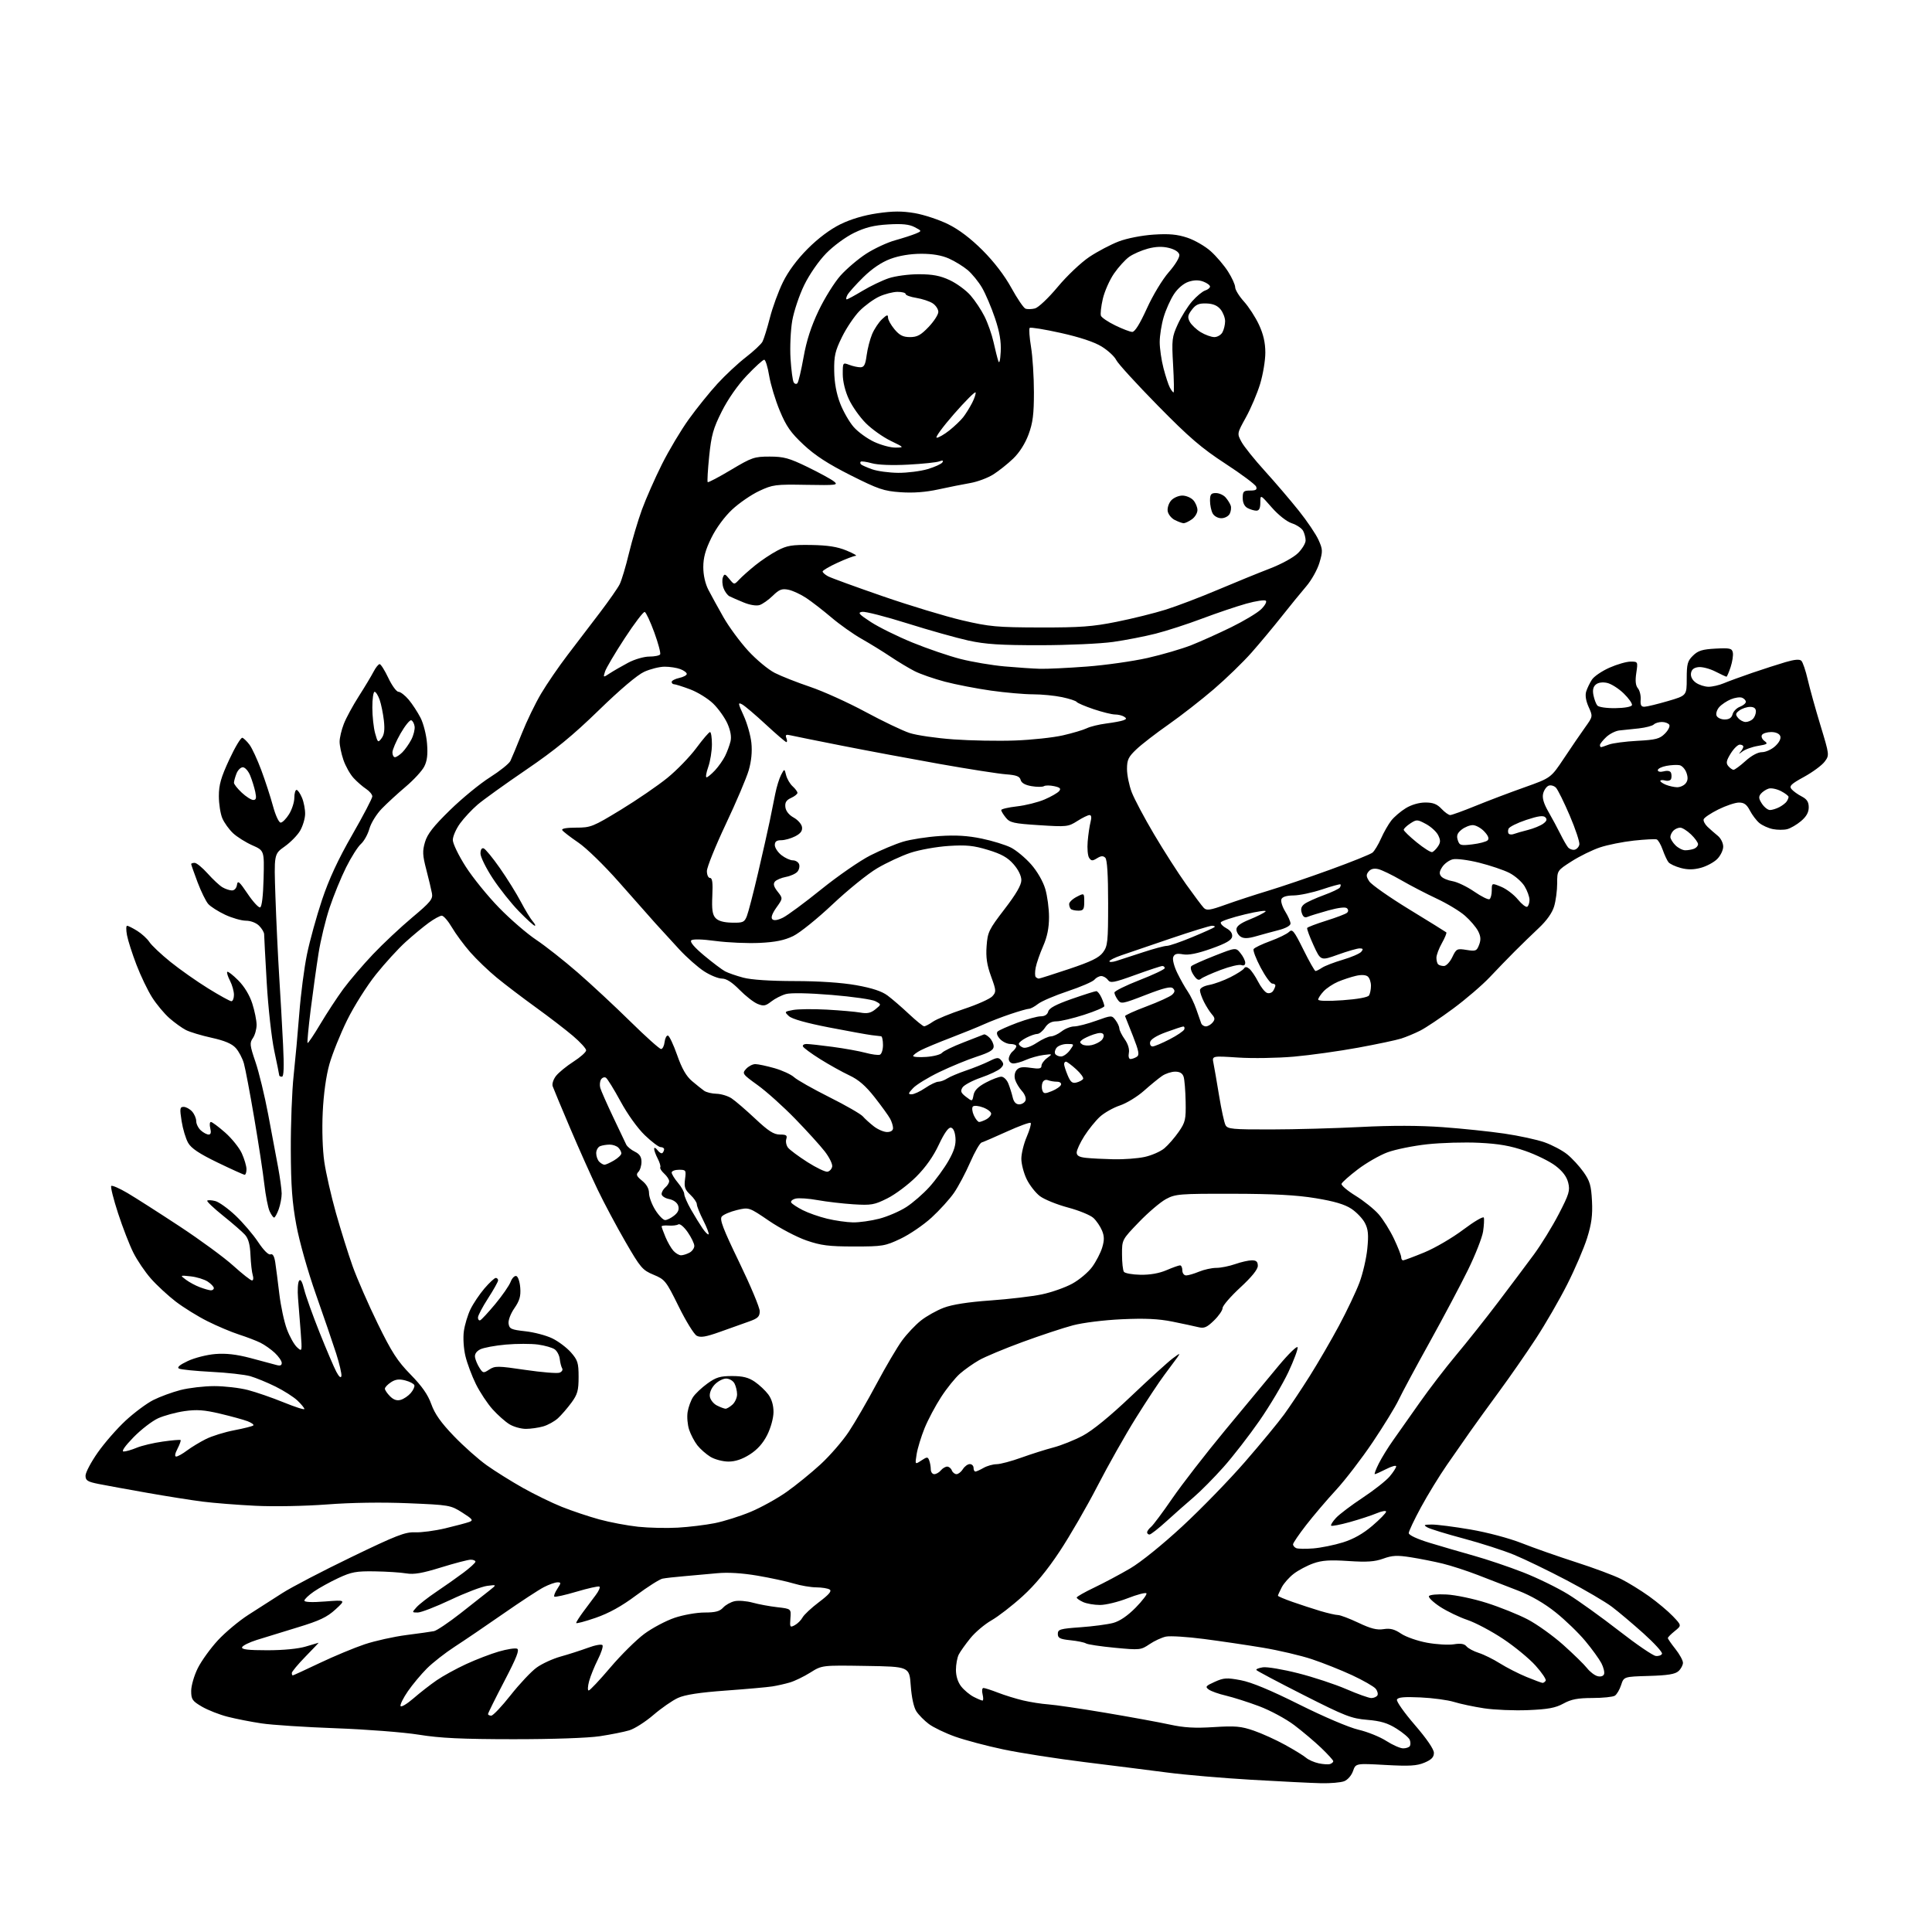 <?xml version="1.0" encoding="UTF-8" standalone="no"?>
<svg 
  version="1.1" 
  xmlns="http://www.w3.org/2000/svg" 
  xmlns:xlink="http://www.w3.org/1999/xlink" 
  xmlns:svg="http://www.w3.org/2000/svg"
  xmlns:rdf="http://www.w3.org/1999/02/22-rdf-syntax-ns#"
  xmlns:cc="http://creativecommons.org/ns#"
  xmlns:dc="http://purl.org/dc/elements/1.1/"
  viewBox="0 0 768 768"
  width="768"
  height="768"
>
<style>svg {background-color: white; }</style>"
<path stroke="none" fill="black" fill-rule="evenodd" d="M525.18,708.86C521.51,708.78 509.05,708.16 497.50,707.49C485.95,706.81 470.87,705.52 464.00,704.61C457.12,703.71 442.36,701.85 431.19,700.47C420.02,699.09 405.46,696.82 398.84,695.42C392.21,694.03 383.58,691.73 379.65,690.33C375.72,688.93 371.03,686.67 369.23,685.32C367.43,683.97 365.20,681.71 364.27,680.29C363.24,678.71 362.37,674.75 362.04,670.11C361.50,662.50 361.50,662.50 344.13,662.23C326.75,661.95 326.75,661.95 322.13,664.86C319.58,666.46 315.93,668.23 314.00,668.80C312.07,669.37 308.93,670.08 307.00,670.38C305.07,670.69 296.75,671.43 288.51,672.03C278.04,672.79 272.31,673.67 269.51,674.95C267.30,675.95 262.90,679.01 259.72,681.74C256.54,684.47 252.24,687.21 250.16,687.83C248.08,688.46 242.80,689.51 238.44,690.17C233.74,690.88 219.67,691.37 204.00,691.36C183.55,691.34 174.99,690.94 166.50,689.57C160.45,688.60 145.60,687.45 133.50,687.01C121.40,686.57 108.12,685.70 104.00,685.08C99.88,684.47 93.81,683.28 90.52,682.44C87.24,681.61 82.63,679.80 80.27,678.42C76.44,676.18 76.00,675.53 76.00,672.15C76.00,670.09 77.18,666.02 78.63,663.11C80.08,660.21 83.68,655.22 86.63,652.03C89.58,648.85 95.03,644.29 98.75,641.91C102.46,639.54 108.51,635.66 112.19,633.30C115.86,630.94 128.23,624.49 139.67,618.97C157.54,610.33 161.09,608.95 164.98,609.12C167.47,609.23 172.88,608.51 177.00,607.53C181.12,606.54 185.40,605.41 186.50,605.01C188.25,604.38 187.92,603.91 183.76,601.27C179.12,598.32 178.63,598.24 162.26,597.56C151.86,597.12 139.62,597.30 130.00,598.04C121.21,598.70 108.87,598.94 101.50,598.57C94.35,598.22 84.90,597.47 80.50,596.91C76.10,596.35 66.20,594.78 58.50,593.42C50.80,592.07 42.14,590.48 39.25,589.91C34.76,589.01 34.00,588.53 34.00,586.59C34.00,585.34 36.19,581.20 38.86,577.40C41.53,573.59 46.52,567.88 49.94,564.71C53.37,561.54 58.30,557.87 60.91,556.55C63.51,555.23 68.38,553.44 71.72,552.57C75.06,551.71 81.12,551.00 85.18,551.00C89.25,551.00 95.26,551.70 98.54,552.55C101.82,553.40 108.21,555.61 112.75,557.46C117.29,559.31 121.00,560.50 121.00,560.10C121.00,559.70 119.76,558.19 118.25,556.75C116.74,555.31 112.80,552.80 109.50,551.17C106.20,549.54 101.70,547.70 99.50,547.06C97.30,546.43 90.33,545.65 84.00,545.33C77.67,545.00 71.89,544.42 71.15,544.03C70.25,543.55 71.40,542.56 74.65,541.03C77.32,539.77 82.22,538.52 85.55,538.25C89.81,537.90 93.96,538.37 99.55,539.84C103.92,540.98 108.51,542.21 109.75,542.57C111.34,543.04 112.00,542.81 112.00,541.80C112.00,541.02 110.76,539.22 109.25,537.80C107.74,536.39 105.15,534.56 103.50,533.75C101.85,532.94 98.03,531.47 95.00,530.50C91.97,529.52 86.35,527.15 82.50,525.22C78.65,523.30 72.96,519.77 69.85,517.39C66.75,515.00 62.31,510.90 60.00,508.27C57.68,505.65 54.55,501.02 53.03,498.00C51.50,494.98 48.76,487.90 46.93,482.28C45.10,476.67 43.88,471.79 44.22,471.44C44.57,471.10 47.47,472.36 50.68,474.25C53.88,476.14 63.20,482.10 71.38,487.48C79.57,492.87 89.17,499.91 92.73,503.14C96.29,506.36 99.64,509.00 100.17,509.00C100.70,509.00 100.84,508.07 100.48,506.93C100.12,505.79 99.71,502.20 99.57,498.94C99.40,494.78 98.75,492.38 97.41,490.87C96.36,489.69 92.43,486.27 88.68,483.27C84.93,480.26 82.10,477.57 82.38,477.28C82.67,476.99 84.10,477.06 85.56,477.43C87.02,477.79 90.64,480.39 93.61,483.19C96.57,485.99 100.62,490.73 102.60,493.71C104.78,496.99 106.72,498.94 107.52,498.63C108.42,498.29 109.03,499.31 109.42,501.81C109.73,503.84 110.45,509.46 111.03,514.31C111.60,519.15 112.96,525.50 114.06,528.42C115.15,531.34 116.96,534.56 118.08,535.57C120.12,537.42 120.12,537.42 119.53,529.46C119.21,525.08 118.73,519.02 118.47,516.00C118.22,512.98 118.39,509.90 118.86,509.17C119.45,508.25 120.10,509.33 120.93,512.63C121.59,515.27 124.35,522.97 127.06,529.75C129.77,536.53 132.75,543.52 133.69,545.29C134.78,547.33 135.51,547.95 135.71,547.00C135.88,546.17 134.94,542.12 133.62,538.00C132.30,533.88 128.67,523.30 125.57,514.50C122.36,505.39 119.01,493.55 117.80,487.00C116.14,478.05 115.65,471.40 115.60,457.00C115.56,446.82 116.07,433.55 116.73,427.50C117.38,421.45 118.40,410.33 118.98,402.78C119.56,395.24 120.93,384.69 122.03,379.35C123.13,374.00 125.82,364.28 128.00,357.74C130.78,349.44 134.39,341.65 139.99,331.90C144.40,324.22 148.00,317.33 148.00,316.58C148.00,315.84 146.90,314.51 145.55,313.62C144.20,312.74 141.96,310.79 140.57,309.29C139.18,307.79 137.36,304.56 136.52,302.10C135.68,299.65 135.00,296.38 135.00,294.84C135.00,293.30 135.75,290.12 136.67,287.77C137.58,285.42 140.26,280.48 142.62,276.79C144.98,273.10 147.61,268.72 148.48,267.04C149.34,265.37 150.44,264.00 150.91,264.00C151.38,264.00 152.94,266.48 154.37,269.50C155.80,272.53 157.61,275.00 158.40,275.00C159.18,275.00 161.01,276.41 162.46,278.13C163.91,279.86 166.03,283.11 167.18,285.35C168.33,287.60 169.49,292.18 169.75,295.53C170.11,299.96 169.80,302.48 168.63,304.74C167.75,306.45 164.46,310.02 161.32,312.68C158.18,315.33 153.89,319.27 151.79,321.43C149.67,323.61 147.47,327.18 146.84,329.43C146.22,331.67 144.70,334.40 143.46,335.50C142.23,336.60 139.58,340.78 137.58,344.79C135.57,348.80 132.63,356.00 131.03,360.79C129.42,365.58 127.44,373.77 126.62,379.00C125.79,384.23 124.39,394.29 123.50,401.36C122.62,408.44 122.06,414.39 122.26,414.60C122.47,414.80 124.75,411.42 127.33,407.08C129.91,402.74 134.04,396.45 136.49,393.11C138.95,389.78 144.23,383.60 148.23,379.38C152.23,375.16 159.26,368.57 163.84,364.73C171.11,358.64 172.13,357.40 171.71,355.12C171.45,353.68 170.44,349.45 169.47,345.72C167.96,339.95 167.89,338.32 168.95,334.72C169.89,331.53 172.33,328.42 178.91,322.00C183.70,317.32 190.83,311.48 194.76,309.00C198.68,306.52 202.33,303.60 202.88,302.50C203.42,301.40 205.46,296.50 207.41,291.61C209.35,286.72 212.81,279.57 215.10,275.72C217.38,271.87 222.12,264.96 225.63,260.36C229.13,255.76 234.91,248.18 238.47,243.52C242.02,238.85 245.56,233.79 246.32,232.27C247.09,230.75 248.75,225.22 250.00,220.00C251.26,214.78 253.60,206.92 255.19,202.55C256.79,198.18 260.36,190.08 263.13,184.55C265.89,179.03 270.71,170.96 273.83,166.63C276.95,162.29 282.05,155.96 285.17,152.56C288.29,149.15 293.38,144.41 296.47,142.02C299.57,139.63 302.55,136.84 303.10,135.82C303.64,134.80 304.96,130.55 306.03,126.39C307.09,122.22 309.43,115.82 311.23,112.16C313.32,107.89 316.84,103.13 321.05,98.91C325.21,94.73 329.98,91.16 334.06,89.15C338.20,87.12 343.45,85.56 348.75,84.79C355.01,83.88 358.60,83.87 363.65,84.73C367.30,85.36 373.25,87.33 376.87,89.11C381.20,91.24 385.87,94.78 390.60,99.51C395.13,104.04 399.33,109.52 402.02,114.42C404.36,118.68 406.89,122.40 407.64,122.69C408.39,122.98 410.09,122.94 411.41,122.61C412.76,122.27 416.75,118.50 420.45,114.06C424.13,109.64 429.73,104.34 433.05,102.12C436.34,99.93 441.61,97.16 444.76,95.96C448.07,94.71 453.93,93.57 458.60,93.26C464.75,92.86 467.96,93.16 471.98,94.49C474.89,95.46 479.09,97.88 481.30,99.88C483.52,101.87 486.61,105.50 488.17,107.95C489.73,110.39 491.00,113.20 491.00,114.19C491.00,115.18 492.56,117.72 494.47,119.84C496.38,121.95 499.08,126.11 500.46,129.09C502.21,132.84 502.98,136.23 502.99,140.14C503.00,143.25 502.06,148.87 500.91,152.64C499.76,156.42 497.22,162.39 495.27,165.91C491.72,172.33 491.72,172.33 493.51,175.65C494.49,177.47 498.67,182.69 502.80,187.23C506.93,191.78 512.99,198.88 516.28,203.00C519.58,207.12 523.10,212.35 524.12,214.61C525.83,218.40 525.86,219.12 524.49,223.72C523.68,226.46 521.31,230.69 519.23,233.10C517.16,235.52 512.79,240.88 509.53,245.00C506.27,249.12 500.88,255.59 497.55,259.37C494.22,263.15 487.45,269.72 482.50,273.97C477.55,278.22 469.45,284.53 464.50,288.00C459.55,291.46 453.81,295.89 451.75,297.85C448.55,300.88 448.00,302.04 448.00,305.69C448.00,308.05 448.84,312.18 449.86,314.87C450.88,317.56 454.88,325.10 458.75,331.63C462.61,338.16 468.34,347.10 471.48,351.50C474.62,355.90 477.78,360.12 478.51,360.88C479.63,362.05 480.95,361.86 487.17,359.63C491.20,358.18 498.77,355.70 504.00,354.12C509.23,352.54 520.40,348.75 528.83,345.68C537.26,342.62 544.80,339.58 545.59,338.93C546.38,338.27 547.90,335.75 548.98,333.32C550.05,330.89 551.88,327.69 553.04,326.20C554.20,324.72 556.81,322.49 558.83,321.26C561.04,319.90 564.12,319.01 566.58,319.01C569.63,319.00 571.24,319.62 573.00,321.50C574.29,322.88 575.86,324.00 576.48,324.00C577.10,324.00 581.64,322.36 586.56,320.35C591.48,318.34 600.23,315.02 606.00,312.98C616.50,309.25 616.50,309.25 621.74,301.38C624.62,297.04 628.38,291.54 630.10,289.15C633.21,284.80 633.21,284.80 631.50,281.01C630.41,278.58 630.06,276.38 630.54,274.86C630.95,273.56 631.98,271.45 632.82,270.16C633.66,268.87 636.80,266.74 639.80,265.41C642.80,264.08 646.57,263.00 648.19,263.00C651.10,263.00 651.12,263.03 650.45,267.51C649.98,270.64 650.17,272.51 651.09,273.61C651.82,274.48 652.31,276.50 652.19,278.10C652.02,280.31 652.39,280.99 653.73,280.94C654.71,280.91 658.88,279.89 663.00,278.69C670.50,276.50 670.50,276.50 670.50,269.77C670.50,263.92 670.82,262.73 673.00,260.61C675.02,258.63 676.73,258.11 681.97,257.83C687.70,257.54 688.49,257.72 688.83,259.42C689.04,260.47 688.64,263.06 687.95,265.17C687.25,267.27 686.51,269.00 686.30,269.00C686.09,269.00 684.10,268.07 681.88,266.94C679.66,265.81 676.64,265.02 675.17,265.19C673.32,265.40 672.41,266.16 672.19,267.65C672.00,269.00 672.74,270.40 674.17,271.40C675.42,272.28 677.68,273.00 679.19,273.00C680.70,273.00 683.41,272.37 685.22,271.61C687.02,270.85 692.10,268.99 696.50,267.48C700.90,265.98 706.87,264.05 709.78,263.20C713.39,262.14 715.38,261.98 716.08,262.68C716.65,263.25 717.78,266.59 718.59,270.10C719.40,273.62 721.68,281.83 723.66,288.34C727.25,300.19 727.25,300.19 725.31,302.79C724.24,304.22 720.57,306.93 717.15,308.81C711.96,311.65 711.13,312.46 712.14,313.67C712.81,314.48 714.62,315.79 716.18,316.59C718.28,317.68 719.00,318.78 719.00,320.94C719.00,322.93 718.05,324.62 715.92,326.41C714.23,327.84 711.75,329.27 710.42,329.61C709.08,329.95 706.53,329.93 704.74,329.58C702.96,329.22 700.54,328.13 699.37,327.16C698.20,326.18 696.51,323.94 695.60,322.19C694.35,319.77 693.29,319.01 691.22,319.03C689.73,319.05 686.04,320.29 683.04,321.78C680.04,323.28 677.42,325.03 677.23,325.69C677.03,326.34 677.74,327.69 678.79,328.69C679.84,329.68 681.67,331.28 682.85,332.24C684.04,333.20 685.00,335.13 685.00,336.54C685.00,337.94 683.93,340.16 682.61,341.48C681.30,342.79 678.38,344.36 676.11,344.97C673.20,345.75 670.87,345.77 668.12,345.03C665.98,344.46 663.79,343.43 663.24,342.74C662.70,342.06 661.66,339.83 660.94,337.78C660.22,335.74 659.15,333.89 658.56,333.68C657.98,333.47 653.90,333.68 649.50,334.15C645.10,334.63 639.02,335.84 636.00,336.86C632.98,337.87 627.91,340.36 624.75,342.38C619.00,346.06 619.00,346.06 619.00,351.16C619.00,353.97 618.46,358.08 617.79,360.30C617.02,362.88 614.83,365.97 611.69,368.91C609.00,371.44 604.71,375.60 602.15,378.17C599.59,380.73 595.10,385.37 592.17,388.48C589.23,391.59 582.71,397.19 577.67,400.92C572.62,404.66 566.70,408.62 564.50,409.72C562.30,410.83 558.92,412.23 557.00,412.84C555.08,413.46 547.36,415.09 539.85,416.47C532.34,417.85 520.87,419.45 514.35,420.03C507.83,420.60 497.84,420.77 492.14,420.39C481.78,419.71 481.78,419.71 482.37,422.61C482.69,424.20 483.70,430.00 484.60,435.50C485.50,441.00 486.65,446.29 487.16,447.25C487.97,448.82 489.89,449.00 505.29,448.97C514.75,448.96 530.83,448.51 541.00,447.99C553.20,447.36 564.27,447.39 573.50,448.06C581.20,448.62 592.22,449.77 598.00,450.62C603.77,451.46 610.95,453.02 613.96,454.08C616.97,455.14 621.02,457.28 622.97,458.85C624.91,460.41 627.84,463.59 629.48,465.91C632.00,469.47 632.53,471.27 632.84,477.46C633.12,483.09 632.67,486.48 630.90,492.14C629.63,496.19 626.08,504.47 623.00,510.55C619.93,516.63 614.34,526.30 610.58,532.05C606.83,537.80 600.28,547.23 596.04,553.00C591.80,558.77 586.59,565.98 584.46,569.00C582.33,572.02 578.14,578.04 575.15,582.36C572.16,586.68 567.53,594.24 564.86,599.16C562.19,604.08 560.00,608.70 560.00,609.43C560.00,610.23 563.31,611.77 568.25,613.28C572.79,614.66 580.73,616.98 585.91,618.43C591.09,619.88 599.91,622.86 605.53,625.06C611.14,627.25 619.17,631.18 623.38,633.77C627.58,636.37 636.66,642.90 643.57,648.27C650.47,653.65 657.06,658.15 658.20,658.27C659.34,658.40 660.46,658.00 660.68,657.39C660.90,656.78 657.57,653.14 653.29,649.29C649.00,645.45 643.38,640.70 640.78,638.74C638.19,636.77 630.09,632.03 622.78,628.18C615.48,624.34 606.07,619.79 601.87,618.06C597.68,616.33 588.64,613.42 581.78,611.59C574.91,609.76 568.45,607.77 567.40,607.16C565.76,606.21 566.00,606.06 569.15,606.03C571.16,606.01 578.07,606.90 584.52,608.00C591.25,609.15 599.91,611.46 604.87,613.41C609.62,615.29 619.31,618.69 626.41,620.98C633.52,623.26 641.62,626.28 644.41,627.69C647.21,629.09 652.20,632.17 655.50,634.52C658.80,636.88 663.08,640.46 665.00,642.48C668.50,646.15 668.50,646.15 665.75,648.37C664.24,649.58 663.00,650.83 663.00,651.15C663.00,651.47 664.35,653.42 666.00,655.50C667.65,657.58 669.00,660.04 669.00,660.98C669.00,661.92 668.20,663.42 667.21,664.31C665.88,665.52 662.93,665.99 655.46,666.21C645.50,666.50 645.50,666.50 644.42,669.83C643.83,671.67 642.70,673.57 641.92,674.07C641.14,674.56 637.12,674.98 632.99,674.98C627.15,675.00 624.58,675.49 621.49,677.19C618.34,678.92 615.38,679.47 607.44,679.80C601.91,680.03 594.03,679.70 589.94,679.08C585.85,678.46 580.48,677.32 578.00,676.55C575.52,675.78 569.52,674.97 564.65,674.75C558.09,674.45 555.68,674.68 555.31,675.63C555.04,676.33 558.24,680.86 562.41,685.69C567.14,691.17 570.00,695.35 570.00,696.79C570.00,698.51 569.05,699.50 566.25,700.68C563.20,701.96 560.29,702.13 550.71,701.60C538.92,700.94 538.92,700.94 537.84,704.04C537.22,705.80 535.70,707.54 534.31,708.07C532.97,708.58 528.86,708.94 525.18,708.86zM528.75,701.22C529.44,700.98 530.00,700.48 530.00,700.11C530.00,699.73 527.86,697.38 525.25,694.87C522.64,692.37 517.80,688.28 514.50,685.78C511.19,683.28 504.91,679.89 500.50,678.24C496.10,676.59 490.17,674.71 487.33,674.04C484.49,673.38 481.41,672.29 480.49,671.61C479.01,670.53 479.29,670.17 482.87,668.56C486.46,666.94 487.66,666.86 493.22,667.91C497.45,668.70 505.05,671.86 516.50,677.58C526.25,682.45 536.26,686.71 539.98,687.58C543.54,688.40 548.53,690.41 551.06,692.04C553.60,693.67 556.62,695.00 557.78,695.00C558.94,695.00 560.13,694.59 560.44,694.09C560.75,693.59 560.74,692.49 560.41,691.64C560.09,690.79 557.72,688.78 555.16,687.17C551.60,684.93 548.85,684.11 543.50,683.66C537.19,683.14 534.70,682.17 518.17,673.79C508.08,668.68 499.65,664.21 499.43,663.86C499.20,663.51 500.37,663.03 502.02,662.78C503.67,662.54 509.97,663.60 516.02,665.14C522.08,666.67 530.70,669.52 535.19,671.46C539.68,673.41 544.15,675.00 545.12,675.00C546.09,675.00 547.17,674.53 547.53,673.96C547.88,673.38 547.57,672.18 546.84,671.28C546.10,670.39 541.90,667.98 537.50,665.93C533.10,663.89 525.90,661.02 521.50,659.56C517.10,658.09 508.32,656.04 502.00,654.98C495.68,653.93 485.10,652.36 478.50,651.51C471.91,650.65 465.16,650.23 463.50,650.57C461.85,650.91 458.90,652.27 456.95,653.59C453.50,655.92 453.12,655.96 443.13,655.01C437.49,654.47 432.33,653.70 431.68,653.28C431.03,652.87 428.25,652.30 425.50,652.02C421.34,651.59 420.50,651.16 420.50,649.50C420.50,647.70 421.38,647.44 429.50,646.86C434.45,646.51 440.31,645.73 442.51,645.14C445.13,644.43 448.24,642.31 451.45,639.05C454.16,636.30 456.07,633.74 455.70,633.36C455.32,632.99 451.96,633.88 448.23,635.34C444.50,636.80 439.57,638.00 437.27,638.00C434.97,638.00 431.95,637.48 430.55,636.84C429.15,636.20 428.00,635.39 428.00,635.05C428.00,634.70 431.16,632.90 435.02,631.06C438.88,629.22 445.29,625.80 449.27,623.47C453.47,621.01 462.16,613.99 470.02,606.71C477.46,599.83 488.66,588.30 494.91,581.10C501.17,573.90 508.17,565.42 510.47,562.25C512.77,559.09 517.35,552.22 520.65,546.98C523.95,541.74 529.19,532.72 532.29,526.94C535.39,521.15 539.04,513.48 540.39,509.89C541.74,506.31 543.15,500.22 543.53,496.36C544.08,490.80 543.88,488.68 542.58,486.16C541.68,484.42 539.25,481.87 537.18,480.50C534.52,478.74 530.35,477.51 522.96,476.30C515.37,475.05 506.33,474.57 490.00,474.54C468.84,474.50 467.26,474.63 463.50,476.65C461.30,477.83 456.46,481.95 452.75,485.80C446.00,492.81 446.00,492.81 446.02,498.65C446.02,501.87 446.36,504.98 446.77,505.56C447.17,506.15 450.13,506.68 453.34,506.74C457.10,506.81 460.78,506.17 463.67,504.93C466.14,503.87 468.58,503.00 469.08,503.00C469.59,503.00 470.00,503.90 470.00,505.00C470.00,506.13 470.67,507.00 471.53,507.00C472.37,507.00 474.68,506.32 476.65,505.50C478.63,504.68 481.71,504.00 483.50,504.00C485.29,504.00 488.66,503.32 491.00,502.50C493.34,501.68 496.32,501.00 497.63,501.00C499.40,501.00 500.00,501.55 500.00,503.19C500.00,504.62 497.56,507.63 493.00,511.84C489.15,515.40 486.00,519.05 486.00,519.96C486.00,520.87 484.46,523.10 482.57,524.93C479.72,527.70 478.66,528.14 476.32,527.56C474.77,527.18 470.12,526.18 466.00,525.35C460.52,524.25 455.13,524.00 446.00,524.42C438.89,524.74 430.48,525.79 426.50,526.84C422.65,527.86 413.65,530.83 406.50,533.46C399.35,536.08 391.57,539.33 389.21,540.68C386.85,542.03 383.42,544.45 381.58,546.07C379.74,547.68 376.38,551.84 374.13,555.31C371.87,558.78 368.90,564.36 367.53,567.73C366.17,571.09 364.75,575.73 364.38,578.04C363.71,582.24 363.71,582.24 366.23,580.58C368.55,579.06 368.81,579.06 369.38,580.55C369.72,581.44 370.00,583.03 370.00,584.08C370.00,585.14 370.62,586.00 371.38,586.00C372.14,586.00 373.32,585.33 374.00,584.50C374.68,583.67 375.82,583.00 376.52,583.00C377.21,583.00 378.05,583.67 378.36,584.50C378.68,585.33 379.52,586.00 380.23,586.00C380.94,586.00 382.08,585.10 382.77,584.00C383.45,582.90 384.69,582.00 385.51,582.00C386.33,582.00 387.00,582.67 387.00,583.50C387.00,584.33 387.34,584.98 387.75,584.96C388.16,584.95 389.62,584.29 391.00,583.50C392.38,582.71 394.71,582.05 396.19,582.04C397.67,582.02 402.09,580.84 406.02,579.42C409.95,578.01 415.68,576.19 418.75,575.39C421.82,574.59 427.07,572.49 430.41,570.72C434.30,568.66 441.23,563.00 449.65,555.00C456.89,548.12 464.31,541.38 466.15,540.00C469.10,537.80 469.32,537.75 468.00,539.61C467.18,540.76 464.84,543.91 462.82,546.60C460.79,549.29 455.70,556.99 451.51,563.71C447.31,570.43 440.45,582.59 436.26,590.72C432.07,598.85 425.32,610.52 421.26,616.66C416.30,624.17 411.47,630.02 406.48,634.55C402.40,638.26 396.85,642.56 394.13,644.11C391.41,645.66 387.63,648.86 385.73,651.22C383.82,653.57 381.75,656.48 381.13,657.68C380.51,658.89 380.00,661.64 380.00,663.80C380.00,666.27 380.77,668.72 382.09,670.39C383.24,671.85 385.46,673.71 387.04,674.52C388.61,675.33 390.20,676.00 390.56,676.00C390.92,676.00 390.93,674.88 390.59,673.50C390.24,672.10 390.40,671.00 390.94,671.00C391.48,671.00 394.08,671.84 396.71,672.86C399.35,673.89 403.86,675.28 406.74,675.96C409.61,676.64 414.11,677.34 416.74,677.52C419.36,677.70 429.60,679.20 439.50,680.87C449.40,682.54 460.88,684.64 465.00,685.54C470.63,686.78 474.99,687.03 482.50,686.55C491.05,686.01 493.35,686.21 498.40,687.96C501.64,689.08 507.27,691.63 510.90,693.64C514.53,695.64 518.27,697.94 519.21,698.76C520.15,699.57 522.40,700.56 524.21,700.95C526.02,701.34 528.06,701.46 528.75,701.22zM195.28,682.00C195.99,682.00 199.46,678.33 202.99,673.85C206.53,669.37 211.17,664.44 213.30,662.90C215.43,661.35 219.72,659.38 222.84,658.51C225.95,657.65 230.85,656.07 233.72,655.02C236.65,653.93 239.19,653.49 239.51,654.01C239.82,654.51 238.98,657.08 237.65,659.71C236.32,662.35 234.76,666.19 234.19,668.25C233.63,670.31 233.54,672.00 234.01,672.00C234.48,672.00 238.35,667.89 242.62,662.86C246.88,657.84 252.98,651.81 256.16,649.46C259.34,647.12 264.75,644.26 268.17,643.10C271.59,641.95 276.93,641.00 280.04,641.00C284.37,641.00 286.10,640.54 287.45,639.06C288.42,637.99 290.47,636.84 292.02,636.50C293.57,636.16 296.78,636.42 299.17,637.07C301.55,637.73 305.98,638.55 309.00,638.89C314.50,639.52 314.50,639.52 314.20,643.32C313.92,646.87 314.04,647.05 315.93,646.04C317.04,645.44 318.43,644.07 319.01,642.99C319.59,641.90 322.54,639.14 325.58,636.85C329.55,633.86 330.74,632.45 329.80,631.86C329.09,631.40 326.70,631.02 324.50,631.00C322.30,630.99 318.27,630.30 315.55,629.48C312.82,628.65 306.34,627.25 301.15,626.36C295.01,625.32 289.39,624.97 285.10,625.38C281.47,625.73 275.57,626.26 272.00,626.56C268.43,626.85 264.53,627.30 263.34,627.54C262.16,627.79 257.43,630.79 252.84,634.21C247.10,638.50 242.09,641.27 236.75,643.12C232.49,644.59 229.01,645.51 229.03,645.15C229.05,644.79 230.29,642.83 231.78,640.80C233.28,638.76 235.52,635.75 236.77,634.12C238.02,632.48 238.69,630.94 238.27,630.69C237.85,630.45 233.76,631.36 229.18,632.72C224.60,634.08 220.63,634.96 220.35,634.68C220.07,634.40 220.60,633.01 221.54,631.59C223.10,629.20 223.10,629.00 221.58,629.00C220.67,629.00 218.25,629.86 216.21,630.91C214.17,631.96 206.90,636.72 200.06,641.48C193.21,646.25 184.54,652.14 180.79,654.57C177.04,657.00 172.04,660.90 169.69,663.25C167.35,665.60 163.95,669.67 162.14,672.30C160.33,674.92 159.02,677.56 159.22,678.16C159.42,678.76 161.71,677.41 164.32,675.16C166.92,672.90 171.10,669.65 173.60,667.93C176.10,666.21 181.38,663.31 185.33,661.49C189.27,659.67 195.11,657.43 198.30,656.51C201.50,655.58 204.74,655.07 205.52,655.37C206.60,655.78 205.40,658.85 200.47,668.30C196.91,675.12 194.00,680.99 194.00,681.35C194.00,681.71 194.58,682.00 195.28,682.00zM613.19,668.98C613.57,668.99 614.13,668.60 614.44,668.10C614.74,667.61 612.93,664.91 610.41,662.11C607.89,659.30 602.07,654.51 597.49,651.47C592.91,648.42 586.52,645.03 583.28,643.94C580.05,642.85 575.19,640.50 572.47,638.73C569.76,636.95 567.76,635.05 568.02,634.50C568.29,633.93 571.31,633.64 574.99,633.83C578.57,634.01 585.77,635.52 590.99,637.19C596.22,638.85 603.54,641.79 607.26,643.73C610.98,645.67 617.35,650.24 621.43,653.88C625.50,657.52 629.76,661.68 630.89,663.13C632.02,664.57 633.89,666.00 635.04,666.30C636.28,666.62 637.33,666.31 637.63,665.51C637.91,664.78 637.44,662.81 636.58,661.15C635.71,659.48 632.83,655.50 630.17,652.31C627.51,649.11 622.23,644.00 618.42,640.96C613.94,637.37 608.68,634.32 603.50,632.31C599.10,630.60 591.90,627.81 587.50,626.11C583.10,624.41 576.80,622.36 573.50,621.56C570.20,620.75 564.52,619.63 560.87,619.05C555.43,618.19 553.47,618.28 549.87,619.58C546.47,620.81 543.38,621.02 536.00,620.53C528.64,620.04 525.50,620.25 522.07,621.47C519.63,622.33 516.14,624.18 514.32,625.57C512.49,626.96 510.32,629.41 509.50,631.00C508.67,632.60 508.00,634.09 508.00,634.33C508.00,634.56 510.59,635.66 513.75,636.77C516.91,637.88 521.91,639.51 524.86,640.40C527.82,641.28 530.97,642.00 531.86,642.00C532.76,642.00 536.42,643.39 540.00,645.08C544.89,647.41 547.36,648.03 549.98,647.61C552.62,647.19 554.32,647.62 556.98,649.42C558.92,650.72 563.56,652.33 567.29,653.01C571.03,653.69 575.81,653.97 577.93,653.63C580.65,653.19 582.11,653.43 582.96,654.46C583.62,655.25 585.81,656.42 587.83,657.06C589.85,657.70 593.65,659.58 596.28,661.24C598.91,662.89 603.64,665.31 606.78,666.60C609.93,667.89 612.81,668.96 613.19,668.98zM116.37,666.00C116.58,666.00 121.41,663.78 127.12,661.06C132.83,658.34 140.88,655.00 145.00,653.62C149.12,652.25 156.55,650.60 161.50,649.96C166.45,649.33 171.40,648.63 172.50,648.41C173.60,648.20 178.38,644.98 183.13,641.26C187.88,637.54 193.05,633.47 194.63,632.20C197.50,629.91 197.50,629.91 193.63,630.41C191.50,630.69 184.96,633.18 179.09,635.96C173.22,638.73 167.36,641.00 166.06,641.00C163.71,641.00 163.71,640.98 165.60,638.88C166.64,637.71 170.20,634.95 173.50,632.73C176.80,630.52 181.64,627.10 184.25,625.15C186.86,623.19 189.00,621.23 189.00,620.79C189.00,620.36 188.16,620.00 187.12,620.00C186.09,620.00 180.80,621.38 175.37,623.06C167.87,625.39 164.54,625.96 161.50,625.45C159.30,625.07 153.68,624.71 149.00,624.64C141.62,624.52 139.71,624.87 134.50,627.30C131.20,628.84 126.81,631.26 124.75,632.69C122.69,634.11 121.00,635.72 121.00,636.27C121.00,636.89 124.02,637.02 129.25,636.61C137.50,635.97 137.50,635.97 133.34,639.79C130.01,642.85 127.03,644.26 118.34,646.90C112.38,648.72 105.05,650.97 102.06,651.91C99.07,652.85 96.45,654.16 96.23,654.81C95.94,655.68 98.66,656.00 106.26,656.00C112.63,656.00 118.59,655.42 121.59,654.51C124.29,653.69 126.57,653.02 126.66,653.01C126.75,653.00 124.39,655.50 121.41,658.54C118.44,661.59 116.00,664.52 116.00,665.04C116.00,665.57 116.17,666.00 116.37,666.00zM522.04,615.52C525.09,615.27 530.39,614.20 533.82,613.13C538.03,611.82 541.84,609.67 545.53,606.52C548.54,603.95 551.00,601.42 551.00,600.91C551.00,600.39 549.31,600.68 547.25,601.55C545.19,602.41 540.38,603.99 536.57,605.05C532.76,606.11 529.42,606.75 529.15,606.48C528.88,606.21 529.75,604.82 531.08,603.39C532.41,601.95 537.18,598.35 541.67,595.38C546.16,592.41 551.00,588.60 552.42,586.91C553.84,585.23 555.00,583.42 555.00,582.90C555.00,582.38 553.22,582.87 551.04,583.98C548.86,585.09 546.83,586.00 546.52,586.00C546.21,586.00 546.92,584.09 548.10,581.75C549.28,579.41 551.85,575.25 553.81,572.50C555.77,569.75 560.49,563.05 564.30,557.62C568.11,552.19 574.67,543.64 578.88,538.62C583.09,533.60 590.58,524.17 595.52,517.65C600.46,511.14 606.87,502.59 609.77,498.65C612.66,494.72 617.11,487.49 619.65,482.58C623.75,474.66 624.17,473.26 623.38,470.12C622.79,467.73 621.15,465.56 618.32,463.41C616.03,461.66 610.63,459.01 606.32,457.51C600.47,455.48 595.85,454.66 587.99,454.28C582.21,453.99 572.91,454.26 567.31,454.87C561.72,455.48 554.60,456.93 551.49,458.09C548.39,459.25 543.10,462.29 539.74,464.85C536.38,467.41 533.47,469.99 533.28,470.59C533.10,471.19 535.60,473.32 538.86,475.33C542.12,477.34 546.24,480.65 548.02,482.67C549.80,484.70 552.55,489.09 554.13,492.43C555.71,495.77 557.00,499.06 557.00,499.75C557.00,500.44 557.34,501.00 557.75,501.01C558.16,501.01 561.96,499.59 566.20,497.85C570.43,496.11 577.40,492.03 581.68,488.80C585.97,485.57 589.64,483.42 589.84,484.02C590.04,484.63 589.91,487.11 589.55,489.53C589.18,491.95 586.48,498.83 583.54,504.82C580.60,510.81 573.73,523.76 568.27,533.61C562.80,543.45 557.27,553.75 555.97,556.50C554.67,559.25 550.03,566.80 545.67,573.29C541.31,579.77 534.75,588.32 531.09,592.29C527.43,596.25 522.09,602.53 519.22,606.23C516.35,609.93 514.00,613.38 514.00,613.90C514.00,614.41 514.56,615.09 515.25,615.40C515.94,615.71 518.99,615.76 522.04,615.52zM456.94,610.00C456.42,610.00 456.00,609.61 456.00,609.12C456.00,608.64 456.71,607.66 457.58,606.94C458.44,606.22 462.26,601.10 466.06,595.56C469.87,590.03 479.30,577.85 487.04,568.50C494.77,559.15 504.34,547.62 508.30,542.87C512.26,538.13 515.64,534.85 515.82,535.58C515.99,536.32 514.33,540.76 512.14,545.45C509.94,550.13 504.78,558.81 500.67,564.74C496.56,570.66 490.12,578.97 486.35,583.20C482.58,587.44 477.25,592.82 474.50,595.17C471.75,597.51 466.89,601.81 463.69,604.72C460.50,607.62 457.46,610.00 456.94,610.00zM269.50,607.26C273.90,607.01 280.48,606.20 284.13,605.48C287.78,604.75 294.16,602.74 298.32,601.01C302.48,599.28 308.95,595.70 312.69,593.06C316.44,590.41 322.52,585.47 326.20,582.08C329.89,578.68 334.93,572.87 337.39,569.17C339.86,565.46 344.85,556.85 348.48,550.03C352.12,543.22 356.67,535.49 358.60,532.86C360.53,530.23 363.90,526.66 366.09,524.93C368.27,523.20 372.35,520.91 375.16,519.85C378.51,518.57 384.87,517.58 393.73,516.95C401.14,516.42 410.32,515.34 414.12,514.54C417.93,513.75 423.37,511.84 426.20,510.30C429.03,508.76 432.62,505.74 434.18,503.59C435.74,501.44 437.53,497.97 438.15,495.89C439.02,493.00 439.00,491.40 438.06,489.15C437.39,487.53 435.86,485.28 434.67,484.17C433.48,483.05 428.90,481.17 424.50,480.00C420.10,478.82 415.08,476.78 413.35,475.46C411.62,474.13 409.26,471.10 408.10,468.71C406.95,466.32 406.00,462.68 406.00,460.62C406.00,458.56 406.96,454.64 408.14,451.90C409.31,449.17 410.02,446.68 409.70,446.37C409.39,446.05 405.16,447.59 400.31,449.79C395.47,451.99 390.92,453.95 390.22,454.15C389.51,454.36 387.47,457.90 385.67,462.04C383.87,466.17 380.99,471.61 379.26,474.13C377.53,476.64 373.50,481.09 370.31,484.01C367.11,486.94 361.57,490.72 358.00,492.41C351.86,495.33 350.84,495.50 339.50,495.50C329.46,495.49 326.37,495.10 320.59,493.11C316.79,491.80 310.09,488.29 305.70,485.30C297.73,479.87 297.73,479.87 292.91,481.02C290.27,481.66 287.57,482.81 286.92,483.59C285.99,484.72 287.40,488.43 293.87,501.80C298.34,511.04 302.00,519.77 302.00,521.20C302.00,523.37 301.28,524.07 297.75,525.32C295.41,526.15 290.22,528.00 286.22,529.43C280.60,531.44 278.48,531.79 276.96,530.98C275.88,530.40 272.64,525.15 269.77,519.31C264.76,509.15 264.34,508.62 259.80,506.73C255.39,504.90 254.61,503.98 248.62,493.63C245.08,487.51 240.13,478.23 237.62,473.00C235.10,467.77 230.17,456.75 226.66,448.50C223.15,440.25 220.02,432.74 219.70,431.81C219.37,430.88 219.97,429.03 221.04,427.68C222.10,426.33 225.22,423.78 227.98,422.01C230.74,420.24 233.00,418.22 233.00,417.52C233.00,416.82 230.64,414.23 227.75,411.78C224.86,409.32 218.22,404.22 213.00,400.45C207.78,396.68 200.80,391.37 197.50,388.66C194.20,385.95 189.45,381.39 186.93,378.52C184.42,375.65 181.14,371.21 179.64,368.65C178.14,366.09 176.33,364.00 175.61,364.00C174.89,364.00 172.55,365.28 170.40,366.85C168.26,368.41 164.13,371.83 161.24,374.45C158.34,377.07 153.04,382.87 149.45,387.35C145.86,391.83 140.71,400.00 138.00,405.50C135.29,411.00 132.12,418.88 130.95,423.00C129.63,427.68 128.63,434.87 128.29,442.13C127.96,448.98 128.22,457.09 128.92,461.87C129.57,466.33 131.66,475.50 133.56,482.24C135.47,488.98 138.45,498.51 140.20,503.41C141.96,508.31 146.42,518.53 150.13,526.12C155.71,537.54 157.97,541.04 163.21,546.39C167.73,551.00 170.10,554.39 171.45,558.18C172.82,562.04 175.29,565.53 180.42,570.86C184.31,574.91 190.20,580.14 193.50,582.48C196.80,584.83 203.24,588.85 207.81,591.43C212.39,594.00 219.36,597.41 223.32,598.99C227.28,600.58 233.97,602.82 238.19,603.98C242.41,605.14 249.38,606.45 253.68,606.91C257.98,607.36 265.10,607.52 269.50,607.26zM289.55,581.00C287.32,580.99 284.11,580.14 282.41,579.11C280.71,578.07 278.38,576.02 277.22,574.55C276.06,573.08 274.59,570.28 273.94,568.33C273.30,566.38 273.03,563.21 273.34,561.29C273.65,559.36 274.62,556.70 275.49,555.37C276.36,554.05 278.92,551.62 281.19,549.98C284.61,547.50 286.26,547.00 291.00,547.00C295.27,547.00 297.54,547.57 300.01,549.25C301.83,550.49 304.26,552.77 305.41,554.32C306.76,556.15 307.49,558.62 307.48,561.32C307.46,563.73 306.40,567.58 304.98,570.42C303.30,573.75 301.06,576.26 298.05,578.17C295.05,580.08 292.29,581.00 289.55,581.00zM70.04,579.00C70.64,579.00 72.57,577.93 74.32,576.61C76.07,575.30 79.45,573.25 81.84,572.05C84.23,570.85 89.32,569.27 93.16,568.54C96.99,567.81 100.38,566.95 100.70,566.63C101.02,566.32 99.98,565.56 98.39,564.95C96.80,564.35 91.90,563.00 87.50,561.96C81.16,560.46 78.22,560.25 73.35,560.94C69.96,561.43 65.24,562.71 62.85,563.79C60.46,564.88 56.04,568.29 53.03,571.38C49.61,574.90 48.16,577.00 49.16,577.00C50.04,577.00 52.37,576.33 54.34,575.50C56.32,574.68 60.97,573.57 64.68,573.05C68.39,572.52 71.59,572.25 71.79,572.45C71.98,572.65 71.43,574.21 70.55,575.91C69.55,577.83 69.36,579.00 70.04,579.00zM209.01,568.00C207.08,567.99 204.15,567.17 202.50,566.16C200.85,565.15 197.84,562.48 195.81,560.22C193.78,557.97 190.81,553.48 189.20,550.25C187.60,547.02 185.72,542.00 185.02,539.09C184.30,536.09 184.03,531.82 184.39,529.20C184.73,526.67 185.92,522.74 187.01,520.47C188.11,518.20 190.62,514.47 192.58,512.17C194.55,509.88 196.57,508.00 197.08,508.00C197.59,508.00 198.00,508.43 198.00,508.97C198.00,509.50 196.20,512.72 194.00,516.12C191.80,519.53 190.00,522.95 190.00,523.74C190.00,524.52 190.40,525.02 190.88,524.83C191.37,524.65 194.06,521.75 196.86,518.39C199.66,515.02 202.41,511.05 202.98,509.55C203.55,508.06 204.57,507.02 205.26,507.25C205.94,507.47 206.64,509.58 206.81,511.93C207.06,515.26 206.54,517.06 204.48,520.03C202.97,522.21 201.98,524.83 202.17,526.17C202.46,528.24 203.21,528.58 208.83,529.20C212.31,529.58 217.12,530.85 219.53,532.02C221.94,533.18 225.28,535.70 226.96,537.60C229.66,540.68 230.00,541.77 230.00,547.38C230.00,552.76 229.57,554.28 227.14,557.60C225.56,559.74 223.16,562.52 221.80,563.77C220.43,565.02 217.79,566.49 215.92,567.02C214.04,567.56 210.94,568.00 209.01,568.00zM288.42,559.99C288.93,559.99 290.17,559.26 291.17,558.35C292.18,557.43 293.00,555.61 293.00,554.28C293.00,552.95 292.53,551.00 291.96,549.93C291.40,548.87 289.90,548.00 288.64,548.00C287.38,548.00 285.33,549.08 284.09,550.40C282.74,551.84 281.97,553.73 282.17,555.13C282.35,556.40 283.62,558.02 285.00,558.71C286.38,559.40 287.91,559.98 288.42,559.99zM159.30,556.46C160.51,556.11 162.30,554.90 163.28,553.76C164.26,552.63 164.91,551.22 164.71,550.64C164.52,550.07 162.89,549.21 161.09,548.74C158.66,548.11 157.19,548.30 155.41,549.47C154.08,550.34 153.00,551.49 153.00,552.02C153.00,552.56 153.92,553.92 155.05,555.05C156.46,556.46 157.80,556.90 159.30,556.46zM194.50,544.41C196.75,542.93 197.90,542.94 208.84,544.56C215.39,545.52 221.50,546.02 222.43,545.66C223.36,545.31 223.83,544.54 223.47,543.95C223.11,543.36 222.68,541.71 222.52,540.27C222.37,538.82 221.47,537.09 220.54,536.41C219.61,535.72 216.61,534.86 213.88,534.48C211.14,534.11 205.39,534.11 201.09,534.49C196.78,534.87 192.19,535.73 190.88,536.40C189.35,537.18 188.62,538.31 188.83,539.56C189.01,540.62 189.81,542.52 190.61,543.76C191.98,545.89 192.18,545.93 194.50,544.41zM83.75,512.92C84.44,512.97 85.00,512.56 85.00,512.02C85.00,511.49 83.89,510.32 82.54,509.43C81.18,508.55 78.15,507.62 75.79,507.37C71.50,506.91 71.50,506.91 73.90,508.71C75.22,509.69 77.69,511.03 79.40,511.67C81.10,512.32 83.06,512.88 83.75,512.92zM270.72,499.00C271.50,499.00 273.00,498.53 274.07,497.96C275.13,497.40 276.00,496.18 276.00,495.27C276.00,494.35 274.82,491.90 273.38,489.82C271.89,487.68 270.28,486.33 269.65,486.71C269.05,487.09 267.31,487.30 265.78,487.18C264.25,487.06 263.00,487.21 263.00,487.52C263.00,487.82 263.69,489.72 264.54,491.75C265.38,493.77 266.80,496.23 267.69,497.21C268.58,498.20 269.94,499.00 270.72,499.00zM281.68,490.66C281.93,490.41 280.98,487.92 279.57,485.13C278.16,482.35 277.00,479.45 277.00,478.71C277.00,477.96 275.83,476.26 274.41,474.92C272.26,472.91 271.90,471.86 272.31,468.75C272.79,465.16 272.68,465.00 269.90,465.00C268.31,465.00 267.00,465.50 267.00,466.11C267.00,466.71 268.12,468.55 269.50,470.18C270.88,471.82 272.00,473.83 272.00,474.65C272.00,475.47 273.21,478.25 274.68,480.82C276.15,483.39 278.23,486.76 279.29,488.31C280.35,489.85 281.42,490.91 281.68,490.66zM339.04,485.92C341.54,485.96 346.26,485.30 349.53,484.45C352.80,483.60 357.62,481.53 360.24,479.84C362.86,478.16 367.01,474.55 369.47,471.82C371.93,469.09 375.33,464.42 377.03,461.45C379.30,457.47 380.04,455.05 379.81,452.28C379.61,449.89 378.95,448.42 378.00,448.26C377.01,448.09 375.37,450.42 373.19,455.05C371.02,459.70 367.94,464.05 364.17,467.81C361.03,470.94 355.89,474.79 352.75,476.36C347.56,478.96 346.35,479.17 339.27,478.73C335.00,478.46 328.59,477.71 325.04,477.07C321.49,476.42 317.53,476.15 316.25,476.47C314.97,476.80 314.19,477.50 314.53,478.04C314.86,478.59 316.91,479.93 319.08,481.04C321.25,482.15 325.60,483.68 328.76,484.44C331.92,485.21 336.54,485.87 339.04,485.92zM264.40,485.00C265.16,485.00 266.79,484.18 268.02,483.19C269.60,481.91 270.06,480.77 269.60,479.31C269.20,478.06 267.77,477.00 265.97,476.64C264.34,476.32 263.00,475.42 263.00,474.65C263.00,473.88 263.68,472.68 264.50,472.00C265.32,471.32 266.00,470.20 266.00,469.53C266.00,468.86 265.11,467.51 264.02,466.52C262.94,465.54 262.24,464.42 262.47,464.04C262.71,463.67 262.25,462.10 261.45,460.56C260.65,459.03 260.01,457.26 260.03,456.64C260.05,456.01 260.66,456.28 261.38,457.23C262.11,458.19 262.99,458.68 263.35,458.32C263.71,457.96 264.00,457.29 264.00,456.83C264.00,456.38 263.38,456.00 262.62,456.00C261.86,456.00 259.02,453.86 256.31,451.25C253.43,448.48 249.41,442.87 246.66,437.79C244.06,433.00 241.45,428.78 240.86,428.41C240.26,428.04 239.39,428.36 238.91,429.12C238.44,429.88 238.31,431.40 238.63,432.50C238.95,433.60 241.23,438.77 243.71,444.00C246.18,449.23 248.54,454.18 248.94,455.00C249.35,455.82 250.88,457.09 252.34,457.80C254.26,458.74 255.00,459.88 255.00,461.85C255.00,463.36 254.44,465.17 253.75,465.87C252.75,466.90 253.04,467.58 255.25,469.36C257.04,470.80 258.00,472.53 258.00,474.31C258.00,475.81 259.13,478.83 260.51,481.02C261.89,483.21 263.64,485.00 264.40,485.00zM108.96,484.00C108.61,484.00 107.80,482.86 107.17,481.47C106.53,480.08 105.59,475.24 105.07,470.72C104.56,466.20 102.76,454.40 101.07,444.50C99.39,434.60 97.54,424.81 96.96,422.75C96.38,420.69 94.92,417.91 93.70,416.58C92.16,414.88 89.28,413.67 84.12,412.53C80.06,411.64 75.45,410.25 73.88,409.44C72.31,408.63 69.37,406.51 67.34,404.73C65.32,402.95 62.23,399.25 60.48,396.50C58.73,393.75 55.92,387.90 54.24,383.50C52.55,379.10 50.86,373.81 50.48,371.75C50.09,369.69 50.11,368.00 50.52,368.00C50.93,368.00 52.73,368.91 54.53,370.02C56.32,371.13 58.51,373.13 59.39,374.47C60.26,375.80 64.02,379.35 67.74,382.35C71.46,385.35 78.20,390.10 82.73,392.90C87.26,395.71 91.42,398.00 91.98,398.00C92.54,398.00 93.00,396.85 93.00,395.45C93.00,394.05 92.29,391.53 91.43,389.86C90.56,388.18 90.07,386.59 90.34,386.32C90.61,386.05 92.57,387.57 94.69,389.69C97.11,392.11 99.19,395.54 100.28,398.89C101.22,401.83 102.00,405.65 102.00,407.39C102.00,409.13 101.33,411.50 100.52,412.67C99.19,414.57 99.29,415.51 101.55,422.14C102.94,426.19 105.21,435.57 106.61,443.00C108.01,450.43 109.78,459.88 110.55,464.00C111.31,468.12 111.95,472.82 111.97,474.43C111.98,476.04 111.46,478.85 110.80,480.68C110.14,482.51 109.31,484.00 108.96,484.00zM97.25,466.99C96.84,466.98 92.00,464.79 86.50,462.13C79.20,458.60 76.04,456.49 74.79,454.31C73.85,452.67 72.68,448.78 72.19,445.66C71.41,440.66 71.50,440.00 73.00,440.00C73.93,440.00 75.43,440.82 76.35,441.83C77.26,442.83 78.00,444.56 78.00,445.67C78.00,446.78 78.82,448.43 79.83,449.35C80.83,450.26 82.23,451.00 82.94,451.00C83.80,451.00 84.01,450.19 83.59,448.50C83.24,447.12 83.36,446.00 83.84,446.00C84.32,446.00 86.87,447.90 89.50,450.21C92.13,452.53 95.11,456.24 96.12,458.46C97.13,460.68 97.97,463.51 97.98,464.75C97.99,465.99 97.66,466.99 97.25,466.99zM328.95,465.77C329.79,465.61 330.63,464.69 330.81,463.73C331.00,462.77 329.68,460.07 327.88,457.74C326.08,455.41 320.76,449.54 316.06,444.71C311.35,439.87 304.66,433.86 301.18,431.36C295.11,426.98 294.93,426.73 296.59,424.90C297.54,423.86 299.18,423.00 300.25,423.00C301.32,423.00 304.74,423.73 307.85,424.61C310.96,425.50 314.48,427.12 315.67,428.21C316.87,429.31 323.17,432.87 329.67,436.13C336.18,439.39 342.18,442.84 343.00,443.79C343.82,444.74 345.80,446.53 347.38,447.76C348.97,448.99 351.33,450.00 352.63,450.00C354.11,450.00 355.00,449.41 355.00,448.43C355.00,447.57 354.48,445.90 353.85,444.73C353.22,443.55 350.45,439.72 347.70,436.21C344.09,431.61 341.27,429.17 337.59,427.46C334.79,426.14 329.57,423.24 326.00,421.00C322.43,418.76 319.35,416.49 319.17,415.96C318.98,415.43 319.63,415.00 320.61,415.00C321.59,415.00 326.24,415.51 330.95,416.14C335.65,416.77 341.52,417.82 344.00,418.49C346.48,419.16 349.06,419.51 349.75,419.27C350.44,419.03 351.00,417.30 351.00,415.42C351.00,413.54 350.66,411.97 350.25,411.93C349.84,411.89 348.15,411.70 346.50,411.49C344.85,411.29 337.20,409.90 329.50,408.41C320.50,406.66 314.82,405.06 313.60,403.92C311.75,402.20 311.80,402.13 315.27,401.48C317.23,401.11 323.26,401.05 328.67,401.34C334.08,401.64 340.09,402.17 342.04,402.52C344.72,403.01 346.15,402.70 347.98,401.22C350.38,399.27 350.38,399.27 348.00,398.00C346.70,397.30 338.87,396.18 330.62,395.50C321.44,394.75 314.37,394.61 312.42,395.15C310.67,395.63 308.04,396.97 306.58,398.12C304.30,399.91 303.52,400.04 301.11,399.05C299.56,398.41 296.34,395.88 293.94,393.44C291.00,390.45 288.74,389.00 286.99,389.00C285.56,389.00 282.39,387.72 279.95,386.15C277.50,384.58 273.02,380.63 270.00,377.37C266.98,374.10 262.69,369.42 260.48,366.97C258.27,364.51 251.78,357.18 246.06,350.67C240.24,344.06 233.11,337.11 229.89,334.93C226.72,332.77 223.84,330.56 223.50,330.00C223.11,329.37 225.16,329.00 229.01,329.00C234.84,329.00 235.69,328.66 246.82,321.88C253.24,317.96 261.56,312.26 265.31,309.21C269.05,306.17 274.23,300.82 276.81,297.34C279.39,293.85 281.84,291.00 282.25,291.00C282.66,291.00 283.00,293.19 283.00,295.87C283.00,298.56 282.34,302.61 281.54,304.87C280.74,307.14 280.43,309.00 280.86,309.00C281.28,309.00 282.78,307.76 284.20,306.25C285.61,304.74 287.43,302.15 288.25,300.50C289.06,298.85 290.02,296.24 290.39,294.71C290.83,292.88 290.40,290.44 289.17,287.64C288.12,285.29 285.58,281.71 283.51,279.70C281.44,277.69 277.31,275.14 274.33,274.02C271.36,272.91 268.49,272.00 267.96,272.00C267.43,272.00 267.00,271.59 267.00,271.08C267.00,270.57 268.35,269.86 270.00,269.50C271.65,269.14 273.00,268.42 273.00,267.90C273.00,267.38 271.85,266.51 270.43,265.98C269.02,265.44 266.21,265.01 264.18,265.02C262.16,265.03 258.52,265.94 256.10,267.04C253.36,268.28 246.51,274.08 238.01,282.35C227.66,292.41 220.61,298.19 209.14,306.00C200.80,311.68 192.12,317.92 189.85,319.86C187.59,321.80 184.45,325.16 182.87,327.34C181.29,329.52 180.00,332.47 180.00,333.90C180.00,335.33 182.31,340.10 185.13,344.50C187.94,348.90 193.91,356.25 198.38,360.83C202.84,365.42 209.48,371.15 213.13,373.58C216.78,376.01 224.20,381.86 229.63,386.58C235.06,391.30 244.49,400.07 250.59,406.08C256.70,412.09 262.18,417.00 262.78,417.00C263.38,417.00 264.01,415.76 264.18,414.25C264.36,412.74 264.95,411.57 265.50,411.65C266.05,411.73 267.70,415.22 269.17,419.39C271.05,424.77 272.78,427.79 275.08,429.74C276.87,431.26 279.05,433.00 279.92,433.61C280.79,434.22 283.00,434.75 284.83,434.79C286.66,434.84 289.34,435.65 290.79,436.60C292.24,437.55 296.46,441.18 300.17,444.66C305.47,449.64 307.59,451.00 310.03,451.00C312.57,451.00 313.03,451.33 312.56,452.80C312.25,453.79 312.56,455.33 313.25,456.21C313.94,457.10 317.41,459.68 320.96,461.95C324.51,464.21 328.10,465.93 328.95,465.77zM240.30,463.00C240.79,463.00 242.50,462.23 244.10,461.28C245.69,460.34 247.00,459.08 247.00,458.48C247.00,457.89 246.46,456.86 245.80,456.20C245.14,455.54 243.60,455.00 242.38,455.00C241.16,455.00 239.45,455.27 238.58,455.61C237.71,455.94 237.00,457.20 237.00,458.41C237.00,459.61 237.54,461.14 238.20,461.80C238.86,462.46 239.80,463.00 240.30,463.00zM442.70,460.83C446.66,460.92 452.19,460.51 454.98,459.91C457.77,459.31 461.31,457.76 462.85,456.47C464.39,455.18 466.95,452.23 468.55,449.93C471.20,446.10 471.45,445.04 471.31,437.91C471.23,433.60 470.87,429.16 470.51,428.04C470.07,426.65 469.01,426.00 467.16,426.00C465.66,426.00 463.33,426.76 461.97,427.69C460.61,428.61 457.35,431.28 454.72,433.62C452.09,435.95 447.80,438.57 445.18,439.44C442.57,440.31 438.99,442.33 437.24,443.92C435.50,445.52 432.70,448.98 431.03,451.61C429.36,454.24 428.00,457.18 428.00,458.14C428.00,459.41 429.00,459.98 431.75,460.27C433.81,460.49 438.74,460.74 442.70,460.83zM389.23,446.00C389.72,446.00 391.00,445.53 392.07,444.96C393.13,444.40 394.00,443.37 394.00,442.68C394.00,442.00 392.56,440.89 390.79,440.23C389.03,439.56 387.21,439.39 386.74,439.86C386.28,440.32 386.45,441.89 387.11,443.35C387.78,444.81 388.73,446.00 389.23,446.00zM405.14,439.00C406.20,439.00 407.33,438.30 407.66,437.45C407.99,436.59 407.36,434.92 406.24,433.70C405.14,432.49 403.92,430.47 403.53,429.20C403.11,427.83 403.35,426.29 404.11,425.37C405.07,424.21 406.45,423.99 409.69,424.48C413.07,424.98 414.00,424.81 414.00,423.68C414.00,422.89 415.01,421.49 416.25,420.58C418.47,418.93 418.46,418.91 414.80,419.38C412.77,419.64 409.62,420.52 407.80,421.33C405.99,422.15 403.71,422.78 402.75,422.74C401.79,422.70 401.00,421.90 401.00,420.96C401.00,420.01 401.68,418.68 402.50,418.00C403.32,417.32 404.00,416.36 404.00,415.88C404.00,415.39 402.94,415.00 401.65,415.00C400.37,415.00 398.49,414.09 397.48,412.98C396.36,411.74 396.01,410.60 396.57,410.05C397.08,409.55 400.59,407.99 404.37,406.57C408.15,405.16 412.35,404.00 413.71,404.00C415.31,404.00 416.36,403.32 416.69,402.09C417.04,400.74 419.76,399.29 426.04,397.09C430.91,395.39 435.30,394.00 435.79,394.00C436.28,394.00 437.20,395.15 437.84,396.55C438.48,397.95 439.00,399.48 439.00,399.95C439.00,400.42 435.37,401.97 430.94,403.40C426.50,404.83 421.56,406.00 419.96,406.00C417.96,406.00 416.54,406.78 415.41,408.50C414.51,409.88 413.12,411.00 412.34,411.00C411.55,411.00 409.57,411.69 407.95,412.53C406.33,413.36 405.00,414.44 405.00,414.92C405.00,415.40 405.75,416.07 406.66,416.42C407.64,416.80 409.88,416.02 412.14,414.53C414.24,413.14 416.75,411.99 417.73,411.98C418.70,411.97 420.62,411.08 422.00,410.00C423.38,408.92 425.62,408.03 427.00,408.02C428.38,408.01 432.30,407.00 435.72,405.77C441.91,403.55 441.95,403.55 443.44,405.52C444.26,406.61 444.95,408.11 444.97,408.85C444.99,409.59 445.95,411.52 447.11,413.15C448.40,414.97 449.03,417.05 448.74,418.55C448.47,419.97 448.75,420.99 449.39,420.98C450.00,420.98 451.12,420.58 451.88,420.10C453.01,419.38 452.74,417.91 450.38,411.87C448.80,407.83 447.38,404.26 447.23,403.94C447.08,403.62 450.90,401.88 455.73,400.07C460.55,398.26 465.16,396.16 465.96,395.40C467.05,394.36 467.13,393.73 466.28,392.88C465.43,392.03 462.68,392.69 455.41,395.51C446.12,399.11 445.62,399.20 444.34,397.45C443.60,396.44 443.00,395.14 443.00,394.56C443.00,393.97 447.50,391.74 453.00,389.60C458.50,387.46 463.00,385.32 463.00,384.85C463.00,384.38 462.57,384.00 462.05,384.00C461.53,384.00 456.70,385.59 451.32,387.54C442.69,390.66 441.40,390.90 440.41,389.54C439.79,388.69 438.60,388.00 437.76,388.00C436.93,388.00 435.71,388.65 435.05,389.44C434.39,390.24 429.63,392.29 424.48,394.01C419.32,395.73 414.00,398.00 412.64,399.07C411.29,400.13 409.68,401.00 409.06,401.00C408.44,401.00 405.14,401.94 401.72,403.09C398.30,404.24 393.54,406.08 391.15,407.16C388.75,408.25 382.81,410.66 377.95,412.52C373.08,414.38 367.73,416.61 366.05,417.47C364.37,418.34 363.00,419.38 363.00,419.78C363.00,420.17 365.35,420.34 368.22,420.14C371.09,419.94 373.91,419.21 374.47,418.51C375.04,417.82 378.87,415.96 382.99,414.38C387.11,412.79 390.77,411.37 391.12,411.21C391.48,411.04 392.50,411.64 393.38,412.53C394.27,413.42 395.00,414.97 395.00,415.99C395.00,417.39 393.35,418.38 388.25,420.04C384.54,421.25 377.85,424.01 373.39,426.16C368.93,428.31 364.24,431.18 362.97,432.54C360.99,434.64 360.90,435.00 362.38,435.00C363.33,435.00 365.76,433.88 367.79,432.50C369.81,431.12 372.16,430.00 373.01,430.00C373.86,430.00 375.44,429.42 376.53,428.71C377.61,428.01 380.98,426.59 384.00,425.56C387.02,424.54 391.14,422.88 393.15,421.88C396.40,420.26 396.94,420.23 398.07,421.58C399.09,422.82 399.04,423.39 397.77,424.65C396.92,425.51 393.40,427.18 389.96,428.36C386.52,429.55 383.21,431.32 382.60,432.30C381.70,433.76 381.96,434.43 384.00,436.00C386.50,437.91 386.50,437.91 387.00,435.28C387.35,433.44 388.82,431.96 391.91,430.33C394.33,429.05 397.09,428.00 398.04,428.00C398.98,428.00 400.25,429.24 400.84,430.75C401.44,432.26 402.22,434.74 402.57,436.25C403.00,438.07 403.86,439.00 405.14,439.00zM418.16,433.72C419.92,433.00 421.54,431.87 421.77,431.20C421.99,430.53 421.28,430.00 420.17,430.00C419.06,430.00 417.46,429.73 416.59,429.40C415.65,429.03 414.77,429.44 414.40,430.40C414.06,431.28 414.05,432.68 414.37,433.51C414.87,434.81 415.40,434.84 418.16,433.72zM427.93,430.31C429.09,430.01 430.27,429.37 430.56,428.90C430.85,428.43 429.61,426.70 427.79,425.05C425.98,423.41 424.16,422.05 423.75,422.03C423.34,422.01 423.00,422.46 423.00,423.03C423.00,423.60 423.64,425.59 424.42,427.46C425.55,430.16 426.26,430.74 427.93,430.31zM112.08,428.00C111.48,428.00 111.00,427.77 111.00,427.48C111.00,427.20 110.11,422.81 109.03,417.73C107.95,412.65 106.60,400.46 106.03,390.64C105.46,380.82 105.00,372.15 105.00,371.39C105.00,370.63 104.10,369.10 103.00,368.00C101.83,366.83 99.66,366.00 97.75,365.99C95.96,365.98 92.25,364.92 89.50,363.63C86.75,362.34 83.73,360.41 82.78,359.35C81.84,358.29 79.93,354.39 78.53,350.69C77.14,346.98 76.00,343.74 76.00,343.48C76.00,343.21 76.62,343.00 77.38,343.00C78.14,343.00 80.47,344.91 82.56,347.25C84.65,349.59 87.29,352.05 88.43,352.71C89.57,353.38 91.26,353.95 92.18,353.96C93.17,353.99 94.00,353.08 94.20,351.75C94.48,349.84 95.12,350.37 98.43,355.28C100.57,358.46 102.81,360.90 103.41,360.70C104.09,360.47 104.61,356.11 104.78,349.23C105.06,338.12 105.06,338.12 100.28,336.01C97.65,334.84 94.21,332.68 92.63,331.20C91.05,329.71 89.13,327.05 88.38,325.28C87.62,323.51 87.00,319.54 87.00,316.45C87.00,311.97 87.84,309.04 91.16,301.89C93.45,296.97 95.78,293.09 96.35,293.28C96.91,293.47 98.20,294.72 99.20,296.06C100.20,297.40 102.30,301.94 103.87,306.15C105.44,310.36 107.53,316.77 108.51,320.40C109.52,324.13 110.85,327.00 111.57,327.00C112.27,327.00 113.77,325.48 114.92,323.63C116.06,321.78 117.00,318.85 117.00,317.13C117.00,315.41 117.40,314.00 117.88,314.00C118.36,314.00 119.35,315.43 120.07,317.17C120.79,318.92 121.34,321.84 121.29,323.66C121.24,325.48 120.34,328.44 119.29,330.24C118.25,332.03 115.48,334.85 113.15,336.50C108.91,339.50 108.91,339.50 109.49,356.50C109.81,365.85 110.48,380.02 110.98,388.00C111.48,395.98 112.18,408.24 112.52,415.25C112.96,424.08 112.82,428.00 112.08,428.00zM421.81,419.97C422.74,419.95 424.31,418.83 425.30,417.47C427.09,415.00 427.09,415.00 424.17,415.00C422.56,415.00 420.70,415.66 420.04,416.46C419.37,417.26 419.12,418.38 419.47,418.96C419.83,419.53 420.88,419.99 421.81,419.97zM434.00,415.44C435.38,415.13 437.12,414.27 437.87,413.53C438.62,412.79 438.95,411.73 438.60,411.16C438.16,410.44 436.95,410.46 434.73,411.20C432.95,411.80 430.92,412.75 430.20,413.31C429.14,414.14 429.14,414.48 430.20,415.17C430.92,415.64 432.62,415.76 434.00,415.44zM458.18,415.98C458.90,415.97 461.95,414.69 464.94,413.14C467.94,411.60 470.56,409.81 470.78,409.17C470.99,408.52 470.79,408.03 470.33,408.06C469.88,408.09 466.81,409.10 463.51,410.31C459.74,411.69 457.40,413.15 457.19,414.25C457.00,415.21 457.45,415.99 458.18,415.98zM367.35,407.97C367.81,407.99 369.39,407.16 370.85,406.14C372.31,405.12 377.84,402.85 383.13,401.10C388.43,399.35 393.53,397.07 394.47,396.04C396.07,394.27 396.04,393.82 393.96,388.11C392.31,383.57 391.86,380.57 392.19,376.09C392.59,370.53 393.08,369.53 399.31,361.41C403.92,355.41 406.00,351.83 406.00,349.89C406.00,348.16 404.80,345.70 402.89,343.53C400.55,340.86 398.07,339.47 392.76,337.86C386.99,336.11 384.17,335.82 377.06,336.28C372.30,336.59 365.50,337.81 361.95,338.99C358.40,340.17 352.44,342.94 348.71,345.14C344.97,347.34 337.00,353.79 330.99,359.46C324.98,365.14 317.92,370.83 315.30,372.10C311.80,373.79 308.24,374.52 301.92,374.82C297.19,375.04 289.35,374.70 284.51,374.06C278.98,373.32 275.36,373.24 274.77,373.83C274.17,374.43 276.09,376.67 279.94,379.87C283.30,382.67 287.03,385.48 288.23,386.12C289.43,386.76 292.68,387.89 295.45,388.63C298.62,389.48 306.21,389.98 315.86,389.99C325.61,390.00 334.55,390.60 340.36,391.63C346.67,392.76 350.53,394.03 352.82,395.74C354.65,397.10 358.47,400.40 361.32,403.08C364.17,405.75 366.88,407.96 367.35,407.97zM479.35,408.00C480.12,408.00 481.32,407.32 482.02,406.48C483.04,405.25 482.99,404.64 481.76,403.23C480.92,402.28 479.51,400.06 478.62,398.30C477.73,396.54 477.00,394.45 477.00,393.66C477.00,392.79 478.47,391.95 480.69,391.53C482.73,391.15 486.52,389.76 489.12,388.44C491.73,387.12 494.16,385.56 494.52,384.97C494.97,384.23 495.64,384.28 496.66,385.13C497.48,385.81 499.03,388.11 500.12,390.23C501.20,392.36 502.79,394.37 503.65,394.69C504.50,395.02 505.60,394.66 506.09,393.90C506.57,393.13 506.98,392.16 506.98,391.75C506.99,391.34 506.44,391.00 505.75,390.99C505.06,390.99 502.98,388.12 501.12,384.61C499.26,381.11 498.00,377.80 498.34,377.27C498.67,376.73 501.64,375.31 504.94,374.10C508.24,372.90 511.61,371.25 512.42,370.44C513.71,369.15 514.39,369.99 518.11,377.48C520.43,382.17 522.60,386.00 522.94,386.00C523.28,386.00 524.44,385.41 525.53,384.69C526.61,383.96 530.32,382.54 533.76,381.52C537.21,380.51 540.52,379.07 541.13,378.34C541.99,377.31 541.84,377.00 540.49,377.00C539.53,377.00 535.65,378.12 531.87,379.48C524.99,381.96 524.99,381.96 522.14,375.73C520.57,372.30 519.44,369.22 519.62,368.88C519.80,368.54 523.23,367.24 527.23,365.98C531.23,364.73 534.93,363.32 535.45,362.85C536.05,362.31 536.05,361.65 535.45,361.06C534.85,360.47 532.08,360.79 528.00,361.92C524.42,362.92 520.75,364.05 519.84,364.44C518.65,364.94 517.98,364.51 517.47,362.90C516.96,361.29 517.28,360.27 518.61,359.29C519.63,358.55 523.08,356.99 526.27,355.82C529.45,354.66 532.32,353.30 532.63,352.79C532.94,352.28 533.04,351.72 532.85,351.55C532.66,351.37 529.35,352.28 525.50,353.57C521.65,354.85 516.57,355.93 514.22,355.95C511.40,355.98 509.74,356.50 509.37,357.47C509.06,358.29 509.75,360.48 510.90,362.34C512.06,364.21 513.00,366.36 513.00,367.13C513.00,367.96 511.07,369.02 508.25,369.74C505.64,370.41 501.57,371.52 499.21,372.20C496.10,373.09 494.44,373.14 493.21,372.36C492.27,371.77 491.50,370.46 491.50,369.45C491.50,368.18 493.10,366.98 496.75,365.51C499.63,364.35 502.48,362.92 503.07,362.33C503.66,361.74 499.97,362.25 494.87,363.48C489.77,364.70 485.45,366.14 485.28,366.67C485.10,367.20 486.11,368.26 487.52,369.01C489.16,369.89 489.98,371.08 489.79,372.32C489.58,373.74 487.40,375.00 481.50,377.10C476.03,379.04 472.48,379.76 470.26,379.36C467.79,378.92 466.87,379.18 466.37,380.47C466.01,381.42 466.73,384.21 468.02,386.83C469.28,389.40 471.15,392.71 472.18,394.18C473.20,395.66 474.72,398.81 475.54,401.18C476.36,403.56 477.24,406.06 477.49,406.75C477.73,407.44 478.57,408.00 479.35,408.00zM533.71,397.61C539.55,397.20 543.73,396.45 544.20,395.71C544.62,395.05 544.98,393.32 544.98,391.87C544.99,390.43 544.42,388.77 543.72,388.18C542.91,387.51 541.13,387.41 538.97,387.92C537.06,388.36 533.88,389.41 531.89,390.25C529.91,391.09 527.32,392.81 526.14,394.08C524.96,395.34 524.00,396.81 524.00,397.34C524.00,397.93 527.71,398.03 533.71,397.61zM477.40,389.09C476.46,389.86 475.69,389.45 474.42,387.52C473.42,385.99 473.08,384.54 473.60,384.04C474.10,383.57 478.27,381.71 482.88,379.90C491.27,376.61 491.27,376.61 493.13,378.92C494.16,380.18 495.00,381.89 495.00,382.72C495.00,383.65 494.42,383.99 493.47,383.63C492.63,383.30 488.95,384.16 485.30,385.54C481.65,386.91 478.09,388.51 477.40,389.09zM412.95,389.00C413.29,389.00 418.70,387.28 424.98,385.18C433.72,382.25 436.87,380.72 438.44,378.61C440.33,376.08 440.50,374.44 440.50,358.98C440.50,347.75 440.12,341.72 439.37,340.97C438.53,340.13 437.69,340.18 436.09,341.17C434.27,342.30 433.79,342.27 432.94,341.00C432.39,340.18 432.13,337.25 432.37,334.50C432.60,331.75 433.12,328.26 433.51,326.75C433.99,324.94 433.84,324.00 433.10,324.00C432.47,324.00 430.28,325.07 428.23,326.38C424.65,328.66 424.03,328.73 413.08,328.02C402.91,327.37 401.45,327.04 399.83,325.03C398.82,323.79 398.00,322.44 398.00,322.02C398.00,321.60 400.81,320.94 404.24,320.55C407.68,320.16 412.61,318.93 415.21,317.81C417.81,316.70 420.42,315.20 421.02,314.48C421.85,313.48 421.41,313.03 419.07,312.52C417.41,312.15 415.57,312.15 414.99,312.51C414.40,312.87 412.19,312.87 410.06,312.51C407.51,312.08 406.03,311.24 405.72,310.03C405.35,308.61 404.03,308.11 399.87,307.80C396.92,307.58 385.05,305.73 373.50,303.68C361.95,301.63 344.40,298.35 334.50,296.39C324.60,294.44 315.48,292.59 314.24,292.30C312.45,291.88 312.10,292.10 312.59,293.38C312.93,294.27 312.94,295.00 312.60,295.00C312.26,295.00 308.59,291.85 304.44,288.01C300.29,284.16 296.04,280.56 295.00,280.00C293.29,279.09 293.35,279.53 295.62,284.49C297.01,287.52 298.39,292.39 298.69,295.32C299.05,298.79 298.68,302.59 297.63,306.20C296.74,309.26 292.64,318.90 288.51,327.63C284.39,336.36 281.01,344.74 281.00,346.25C281.00,347.79 281.55,349.00 282.25,349.00C283.16,349.00 283.41,350.90 283.16,356.07C282.91,361.49 283.20,363.57 284.42,364.91C285.48,366.08 287.61,366.70 290.90,366.77C295.34,366.87 295.91,366.63 296.88,364.19C297.47,362.71 299.48,354.98 301.34,347.00C303.20,339.02 305.28,329.80 305.96,326.50C306.63,323.20 307.63,318.26 308.18,315.52C308.72,312.79 309.77,309.41 310.50,308.02C311.83,305.50 311.83,305.50 312.50,308.18C312.88,309.65 314.04,311.63 315.09,312.58C316.14,313.53 317.00,314.70 317.00,315.18C317.00,315.65 315.85,316.57 314.45,317.20C312.55,318.07 311.98,319.00 312.20,320.86C312.39,322.41 313.63,323.97 315.50,325.00C317.15,325.91 318.64,327.60 318.81,328.77C319.03,330.28 318.26,331.33 316.11,332.44C314.45,333.30 311.95,334.00 310.55,334.00C308.70,334.00 308.00,334.53 308.00,335.93C308.00,336.99 309.19,338.79 310.63,339.93C312.08,341.07 314.12,342.00 315.17,342.00C316.21,342.00 317.32,342.68 317.64,343.51C317.96,344.34 317.68,345.68 317.01,346.49C316.34,347.29 314.29,348.23 312.44,348.58C310.59,348.93 308.60,349.77 308.03,350.46C307.28,351.37 307.58,352.47 309.11,354.42C311.24,357.12 311.24,357.12 308.63,360.77C306.95,363.15 306.37,364.77 307.01,365.41C307.64,366.04 309.12,365.82 311.24,364.78C313.03,363.90 319.90,358.83 326.50,353.50C333.10,348.18 341.88,342.11 346.01,340.02C350.14,337.93 355.99,335.48 359.01,334.58C362.03,333.67 368.55,332.67 373.50,332.34C379.92,331.91 384.72,332.20 390.24,333.35C394.50,334.23 399.74,335.85 401.87,336.93C404.01,338.02 407.61,341.03 409.88,343.60C412.32,346.37 414.62,350.36 415.50,353.33C416.33,356.10 417.00,361.15 417.00,364.56C417.00,368.87 416.29,372.39 414.65,376.13C413.36,379.08 412.03,382.91 411.70,384.63C411.37,386.35 411.38,388.04 411.72,388.38C412.06,388.72 412.61,389.00 412.95,389.00zM573.98,384.00C574.89,384.00 576.38,382.42 577.30,380.49C578.91,377.13 579.16,377.00 582.97,377.61C586.63,378.20 587.04,378.03 587.97,375.57C588.74,373.56 588.63,372.18 587.55,370.09C586.75,368.55 584.42,365.82 582.35,364.01C580.29,362.19 575.21,359.13 571.05,357.19C566.90,355.25 560.58,351.96 557.00,349.89C553.42,347.82 549.34,345.84 547.93,345.50C546.20,345.08 544.92,345.39 544.06,346.43C542.99,347.72 543.04,348.41 544.32,350.37C545.18,351.67 552.32,356.68 560.19,361.49C568.06,366.30 574.69,370.41 574.93,370.63C575.16,370.84 574.38,372.77 573.18,374.90C571.98,377.03 571.00,379.65 571.00,380.72C571.00,381.79 571.30,382.97 571.67,383.33C572.03,383.70 573.07,384.00 573.98,384.00zM443.75,381.99C445.26,381.51 450.00,379.96 454.29,378.56C458.57,377.15 462.86,376.00 463.83,376.00C464.79,376.00 469.33,374.44 473.92,372.53C478.51,370.63 482.51,368.83 482.80,368.53C483.09,368.24 482.64,368.00 481.79,368.00C480.94,368.00 473.55,370.28 465.37,373.06C457.19,375.84 448.36,378.85 445.75,379.75C443.14,380.65 441.00,381.71 441.00,382.12C441.00,382.53 442.24,382.47 443.75,381.99zM212.59,368.00C212.19,368.00 209.35,365.41 206.27,362.25C203.19,359.09 198.50,353.18 195.84,349.12C193.18,345.06 191.00,340.64 191.00,339.29C191.00,337.78 191.48,336.99 192.25,337.23C192.94,337.45 195.84,340.98 198.70,345.07C201.56,349.15 205.32,355.20 207.06,358.50C208.80,361.80 210.92,365.29 211.77,366.25C212.62,367.21 212.99,368.00 212.59,368.00zM428.67,362.00C427.38,362.00 426.03,361.70 425.67,361.33C425.30,360.97 425.00,360.08 425.00,359.36C425.00,358.64 426.35,357.35 428.00,356.50C431.00,354.95 431.00,354.95 431.00,358.47C431.00,361.50 430.67,362.00 428.67,362.00zM607.10,360.44C607.59,360.13 608.00,358.90 608.00,357.69C607.99,356.49 607.11,354.06 606.04,352.29C604.96,350.53 602.24,348.14 599.99,346.99C597.74,345.84 592.32,344.02 587.96,342.93C583.52,341.83 578.89,341.24 577.46,341.60C576.04,341.96 574.18,343.32 573.32,344.63C572.14,346.43 572.04,347.34 572.90,348.38C573.52,349.13 575.56,349.99 577.43,350.29C579.30,350.60 583.16,352.45 586.02,354.42C588.87,356.38 591.61,357.74 592.10,357.44C592.60,357.13 593.00,355.55 593.00,353.93C593.00,350.97 593.00,350.97 596.75,352.51C598.81,353.35 601.78,355.61 603.35,357.52C604.91,359.43 606.60,360.75 607.10,360.44zM569.33,338.72C569.88,338.54 570.91,337.51 571.63,336.44C572.67,334.87 572.68,333.99 571.69,331.99C571.01,330.62 568.83,328.63 566.85,327.56C563.41,325.71 563.11,325.70 560.62,327.33C559.18,328.27 558.00,329.41 558.00,329.85C558.00,330.29 560.33,332.54 563.17,334.85C566.01,337.16 568.78,338.91 569.33,338.72zM625.90,337.78C626.77,337.61 627.63,336.68 627.82,335.71C628.00,334.74 626.29,329.57 624.01,324.23C621.72,318.88 619.25,313.88 618.51,313.11C617.76,312.35 616.46,311.99 615.61,312.32C614.76,312.65 613.78,314.05 613.43,315.43C612.99,317.19 613.62,319.37 615.54,322.72C617.05,325.35 619.17,329.30 620.26,331.50C621.35,333.70 622.71,336.08 623.28,336.79C623.85,337.50 625.03,337.95 625.90,337.78zM669.92,338.00C670.97,338.00 672.55,337.73 673.42,337.39C674.29,337.06 675.00,336.24 675.00,335.58C675.00,334.92 673.74,333.16 672.20,331.69C670.65,330.21 668.72,329.00 667.90,329.00C667.07,329.00 665.86,329.54 665.20,330.20C664.54,330.86 664.00,331.98 664.00,332.70C664.00,333.42 664.90,334.90 666.00,336.00C667.10,337.10 668.86,338.00 669.92,338.00zM585.28,335.65C588.07,335.32 590.80,334.60 591.36,334.04C592.04,333.36 591.61,332.21 590.01,330.51C588.71,329.13 586.65,328.00 585.44,328.00C584.22,328.00 582.21,328.82 580.98,329.81C579.29,331.18 578.92,332.19 579.48,333.94C580.16,336.07 580.61,336.21 585.28,335.65zM601.83,331.51C602.61,331.21 605.11,330.49 607.38,329.92C609.65,329.34 612.38,328.22 613.45,327.43C614.87,326.38 615.09,325.69 614.29,324.89C613.48,324.08 611.43,324.36 606.68,325.94C603.10,327.13 599.94,328.71 599.66,329.45C599.37,330.20 599.42,331.09 599.77,331.43C600.11,331.78 601.04,331.82 601.83,331.51zM703.59,322.00C704.44,322.00 706.11,321.48 707.32,320.85C708.52,320.22 709.83,319.21 710.23,318.60C710.64,318.00 710.98,317.17 710.98,316.78C710.99,316.38 709.63,315.34 707.95,314.47C706.27,313.61 704.06,313.16 703.04,313.49C702.02,313.81 700.64,314.73 699.97,315.53C699.01,316.69 699.10,317.51 700.40,319.49C701.31,320.87 702.74,322.00 703.59,322.00zM100.69,318.00C101.82,318.00 102.00,317.26 101.47,314.75C101.08,312.96 100.17,310.04 99.44,308.25C98.70,306.46 97.39,305.00 96.53,305.00C95.66,305.00 94.51,306.15 93.98,307.57C93.44,308.98 93.00,310.60 93.00,311.16C93.00,311.73 94.40,313.50 96.11,315.10C97.81,316.69 99.87,318.00 100.69,318.00zM666.63,312.94C667.80,312.97 669.34,312.30 670.05,311.44C670.97,310.33 671.07,309.11 670.40,307.20C669.88,305.73 668.64,304.36 667.63,304.17C666.62,303.97 664.27,304.10 662.40,304.45C660.53,304.80 659.00,305.57 659.00,306.15C659.00,306.78 660.00,306.97 661.42,306.61C662.92,306.23 664.00,306.47 664.27,307.25C664.51,307.94 664.52,309.01 664.29,309.64C664.06,310.27 663.00,310.55 661.94,310.27C660.87,309.99 660.00,310.06 660.00,310.42C660.00,310.77 661.01,311.47 662.25,311.97C663.49,312.47 665.46,312.90 666.63,312.94zM689.12,306.00C689.60,306.00 691.74,304.43 693.87,302.50C696.26,300.34 698.77,299.00 700.41,299.00C701.88,299.00 704.26,297.92 705.69,296.59C707.30,295.09 708.05,293.58 707.67,292.59C707.30,291.63 705.89,291.00 704.09,291.00C702.46,291.00 700.80,291.52 700.41,292.15C700.01,292.79 700.46,293.87 701.40,294.55C702.90,295.65 702.57,295.89 698.81,296.51C696.44,296.90 693.60,297.94 692.50,298.83C691.35,299.76 691.03,299.84 691.75,299.02C692.44,298.24 693.00,297.24 693.00,296.80C693.00,296.36 692.36,296.00 691.58,296.00C690.80,296.00 689.18,297.59 687.98,299.53C686.23,302.37 686.04,303.34 687.02,304.53C687.70,305.34 688.64,306.00 689.12,306.00zM157.00,301.00C157.55,301.00 158.88,300.12 159.95,299.05C161.02,297.98 162.62,295.70 163.51,293.99C164.40,292.27 164.98,289.92 164.81,288.76C164.64,287.60 164.04,286.50 163.47,286.32C162.90,286.13 160.99,288.50 159.22,291.58C157.45,294.66 156.00,298.04 156.00,299.09C156.00,300.14 156.45,301.00 157.00,301.00zM636.43,297.00C636.67,297.00 638.09,296.54 639.57,295.97C641.06,295.41 646.13,294.74 650.85,294.49C658.24,294.10 659.76,293.70 661.83,291.62C663.16,290.29 663.94,288.71 663.56,288.10C663.19,287.50 661.87,287.00 660.64,287.00C659.41,287.00 657.95,287.45 657.41,287.99C656.86,288.54 654.19,289.24 651.46,289.55C648.73,289.86 645.27,290.22 643.77,290.36C642.27,290.50 639.91,291.68 638.52,292.98C637.13,294.28 636.00,295.72 636.00,296.17C636.00,296.63 636.20,297.00 636.43,297.00zM151.69,293.46C152.75,292.05 153.00,290.07 152.60,286.44C152.28,283.65 151.53,279.94 150.92,278.19C150.30,276.43 149.40,275.00 148.90,275.00C148.41,275.00 148.00,277.81 148.01,281.25C148.01,284.69 148.51,289.28 149.11,291.46C150.16,295.24 150.28,295.34 151.69,293.46zM403.50,294.36C410.10,294.12 418.65,293.20 422.50,292.32C426.35,291.44 430.62,290.17 432.00,289.50C433.38,288.82 436.87,287.97 439.76,287.60C442.66,287.23 445.73,286.66 446.60,286.32C447.86,285.84 447.91,285.56 446.83,284.88C446.10,284.41 444.47,284.02 443.22,284.02C441.96,284.01 438.14,283.06 434.72,281.91C431.30,280.75 428.28,279.46 428.00,279.03C427.73,278.60 425.12,277.75 422.20,277.13C419.29,276.51 414.08,276.00 410.62,276.00C407.17,276.00 399.66,275.34 393.92,274.53C388.19,273.72 379.95,272.12 375.61,270.98C371.27,269.83 365.87,267.96 363.61,266.81C361.35,265.66 357.02,263.06 354.00,261.04C350.98,259.01 345.81,255.83 342.53,253.97C339.24,252.12 333.82,248.28 330.49,245.45C327.15,242.62 322.64,239.13 320.45,237.68C318.26,236.23 315.07,234.76 313.37,234.42C310.81,233.91 309.73,234.33 307.19,236.82C305.49,238.48 303.13,240.14 301.94,240.52C300.68,240.92 298.06,240.50 295.64,239.50C293.36,238.56 290.82,237.46 290.00,237.04C289.18,236.63 288.09,235.15 287.60,233.76C287.10,232.37 286.99,230.46 287.36,229.52C287.94,227.98 288.22,228.05 289.93,230.15C291.85,232.50 291.85,232.50 293.83,230.40C294.91,229.24 297.76,226.71 300.15,224.77C302.54,222.83 306.52,220.17 309.00,218.87C312.85,216.84 314.79,216.52 322.50,216.64C329.05,216.75 332.86,217.34 336.50,218.85C339.25,219.98 340.89,220.93 340.15,220.95C339.41,220.98 336.14,222.22 332.90,223.71C329.65,225.20 327.00,226.76 327.00,227.17C327.00,227.59 327.98,228.46 329.18,229.10C330.39,229.74 340.18,233.31 350.95,237.03C361.71,240.75 375.92,245.05 382.51,246.59C393.37,249.13 396.30,249.39 413.50,249.43C429.42,249.46 434.34,249.10 443.86,247.18C450.11,245.93 458.89,243.75 463.36,242.35C467.84,240.94 477.12,237.41 484.00,234.49C490.88,231.58 500.21,227.77 504.74,226.03C509.46,224.21 514.27,221.57 515.99,219.85C517.65,218.20 519.00,215.95 519.00,214.86C519.00,213.76 518.55,212.03 518.01,211.01C517.46,209.99 515.44,208.64 513.52,208.01C511.46,207.33 508.17,204.73 505.51,201.69C501.00,196.53 501.00,196.53 501.00,199.77C501.00,202.03 500.53,203.00 499.43,203.00C498.57,203.00 497.00,202.53 495.93,201.96C494.69,201.30 494.00,199.87 494.00,197.96C494.00,195.34 494.34,195.00 496.97,195.00C499.24,195.00 499.80,194.64 499.34,193.45C499.01,192.59 493.52,188.49 487.12,184.32C477.60,178.11 472.74,173.94 460.22,161.20C451.82,152.65 444.39,144.51 443.72,143.12C443.05,141.72 440.45,139.32 437.95,137.77C435.01,135.95 429.26,134.04 421.67,132.35C415.21,130.91 409.66,130.01 409.32,130.35C408.98,130.69 409.22,134.10 409.85,137.93C410.48,141.75 411.00,149.84 411.00,155.91C411.00,164.70 410.57,168.09 408.86,172.71C407.52,176.32 405.23,179.93 402.77,182.29C400.60,184.38 397.03,187.22 394.83,188.61C392.63,190.00 388.51,191.53 385.66,192.02C382.82,192.51 377.12,193.65 373.00,194.55C367.96,195.65 363.04,196.02 358.00,195.67C351.31,195.20 349.16,194.47 338.11,188.91C329.15,184.40 323.98,181.04 319.44,176.79C314.34,172.03 312.55,169.46 309.98,163.29C308.23,159.10 306.33,152.82 305.75,149.33C305.18,145.85 304.29,143.00 303.78,143.00C303.27,143.00 300.18,145.81 296.91,149.25C293.27,153.08 289.41,158.60 286.94,163.50C283.52,170.30 282.77,172.98 281.91,181.37C281.36,186.80 281.09,191.42 281.32,191.65C281.55,191.88 285.71,189.69 290.58,186.78C298.85,181.84 299.85,181.50 305.96,181.50C311.58,181.51 313.69,182.09 321.00,185.64C325.68,187.92 330.40,190.49 331.50,191.37C333.35,192.84 332.53,192.94 320.50,192.73C308.24,192.51 307.17,192.65 301.78,195.18C298.64,196.65 293.80,199.98 291.02,202.58C288.00,205.41 284.70,209.89 282.78,213.80C280.43,218.56 279.57,221.69 279.57,225.43C279.57,228.65 280.34,232.04 281.63,234.53C282.76,236.71 285.44,241.59 287.59,245.37C289.74,249.15 294.15,255.14 297.39,258.68C300.62,262.21 305.40,266.18 308.00,267.50C310.60,268.82 316.95,271.32 322.11,273.06C327.28,274.81 337.12,279.26 344.00,282.97C350.88,286.68 358.78,290.46 361.56,291.37C364.34,292.29 372.22,293.43 379.06,293.92C385.90,294.41 396.90,294.61 403.50,294.36zM693.92,287.00C694.85,287.00 696.14,286.46 696.80,285.80C697.46,285.14 698.00,283.79 698.00,282.80C698.00,281.59 697.25,281.00 695.69,281.00C694.42,281.00 692.53,281.63 691.48,282.39C689.86,283.57 689.78,284.03 690.91,285.39C691.64,286.28 693.00,287.00 693.92,287.00zM685.56,286.00C687.38,286.00 688.35,285.36 688.73,283.92C689.03,282.78 690.34,281.44 691.64,280.95C692.94,280.45 694.00,279.57 694.00,278.99C694.00,278.41 693.32,277.68 692.48,277.35C691.65,277.03 689.65,277.31 688.05,277.98C686.45,278.64 684.38,280.02 683.45,281.05C682.52,282.08 682.02,283.62 682.35,284.46C682.67,285.31 684.12,286.00 685.56,286.00zM642.13,281.50C645.75,281.46 648.51,280.96 648.73,280.31C648.93,279.70 647.46,277.60 645.46,275.66C643.45,273.71 640.49,271.83 638.87,271.47C637.04,271.07 635.33,271.31 634.37,272.11C633.32,272.98 633.01,274.32 633.42,276.35C633.75,277.98 634.44,279.82 634.96,280.45C635.49,281.09 638.59,281.55 642.13,281.50zM242.41,267.65C243.88,266.69 247.16,264.80 249.69,263.45C252.25,262.09 255.99,261.00 258.09,261.00C260.18,261.00 262.12,260.61 262.42,260.13C262.71,259.65 261.67,255.73 260.10,251.42C258.52,247.11 256.81,243.44 256.29,243.26C255.78,243.09 252.19,247.80 248.32,253.73C244.45,259.65 240.94,265.60 240.51,266.95C239.74,269.40 239.74,269.40 242.41,267.65zM413.50,265.86C416.25,265.93 424.57,265.53 432.00,264.97C439.43,264.41 450.28,262.87 456.12,261.56C461.96,260.24 469.83,257.94 473.62,256.44C477.40,254.94 484.55,251.72 489.50,249.29C494.45,246.86 499.74,243.69 501.26,242.24C502.77,240.80 503.65,239.25 503.21,238.81C502.77,238.37 499.28,238.89 495.46,239.95C491.63,241.02 483.72,243.69 477.88,245.89C472.05,248.09 463.72,250.79 459.38,251.89C455.05,252.99 447.45,254.47 442.50,255.17C437.55,255.88 424.50,256.47 413.50,256.48C397.66,256.49 391.73,256.11 385.00,254.64C380.32,253.61 369.41,250.55 360.74,247.82C352.07,245.09 343.97,243.02 342.74,243.21C340.84,243.50 341.37,244.13 346.20,247.28C349.34,249.32 356.76,252.99 362.70,255.42C368.64,257.85 377.26,260.79 381.85,261.96C386.44,263.13 394.31,264.46 399.35,264.91C404.38,265.36 410.75,265.79 413.50,265.86zM470.53,207.99C469.96,207.98 468.38,207.40 467.00,206.71C465.62,206.02 464.35,204.41 464.17,203.14C463.99,201.87 464.62,199.97 465.57,198.92C466.53,197.86 468.52,197.00 470.00,197.00C471.48,197.00 473.43,197.82 474.35,198.83C475.26,199.83 476.00,201.61 476.00,202.77C476.00,203.94 475.00,205.59 473.78,206.44C472.56,207.30 471.09,207.99 470.53,207.99zM485.50,206.00C484.12,206.00 482.62,205.16 482.04,204.07C481.47,203.00 481.00,200.75 481.00,199.07C481.00,196.52 481.39,196.00 483.35,196.00C484.63,196.00 486.38,196.79 487.21,197.75C488.05,198.71 488.96,200.18 489.23,201.00C489.51,201.82 489.32,203.29 488.83,204.25C488.33,205.21 486.84,206.00 485.50,206.00zM357.07,187.96C360.68,187.98 365.95,187.31 368.78,186.47C371.60,185.63 374.23,184.43 374.62,183.80C375.11,183.02 374.73,182.89 373.41,183.40C372.36,183.81 366.77,184.40 361.00,184.70C354.65,185.04 348.94,184.82 346.56,184.15C344.39,183.55 342.40,183.27 342.14,183.53C341.88,183.79 341.93,184.27 342.26,184.59C342.58,184.92 344.57,185.80 346.68,186.55C348.78,187.30 353.46,187.93 357.07,187.96zM356.00,177.93C359.50,177.88 359.50,177.88 354.00,175.21C350.98,173.74 346.56,170.60 344.19,168.23C341.81,165.86 338.78,161.58 337.45,158.71C335.96,155.53 335.02,151.66 335.01,148.77C335.00,144.11 335.04,144.06 337.57,145.02C338.98,145.56 340.97,146.00 342.00,146.00C343.48,146.00 344.01,145.00 344.50,141.25C344.85,138.64 345.83,134.84 346.69,132.80C347.55,130.77 349.32,128.11 350.63,126.88C352.54,125.09 353.00,124.96 353.00,126.25C353.00,127.13 354.17,129.23 355.59,130.92C357.59,133.30 358.99,134.00 361.74,134.00C364.61,134.00 366.06,133.21 369.15,129.96C371.27,127.73 373.00,125.05 373.00,123.98C373.00,122.92 371.99,121.38 370.75,120.57C369.51,119.76 366.59,118.80 364.25,118.42C361.91,118.05 360.00,117.35 360.00,116.87C360.00,116.39 358.54,116.01 356.75,116.02C354.96,116.03 351.70,116.87 349.50,117.89C347.30,118.91 343.80,121.46 341.71,123.57C339.63,125.68 336.48,130.35 334.71,133.95C331.96,139.54 331.52,141.50 331.61,147.49C331.68,152.13 332.48,156.47 333.96,160.33C335.20,163.54 337.62,167.77 339.35,169.74C341.07,171.71 344.74,174.37 347.49,175.65C350.25,176.93 354.07,177.96 356.00,177.93zM372.36,174.00C373.11,174.00 375.39,172.68 377.42,171.07C379.45,169.45 381.92,167.09 382.91,165.82C383.90,164.54 385.48,162.01 386.42,160.18C387.36,158.36 387.98,156.47 387.81,156.00C387.64,155.52 383.78,159.37 379.24,164.56C374.70,169.75 371.60,174.00 372.36,174.00zM466.51,156.00C466.75,156.00 466.67,151.12 466.33,145.15C465.75,135.01 465.87,133.96 468.21,128.86C469.58,125.86 472.15,121.76 473.91,119.75C475.68,117.74 478.00,115.82 479.06,115.48C480.13,115.14 481.00,114.43 481.00,113.91C481.00,113.38 479.81,112.50 478.36,111.95C476.55,111.26 474.68,111.28 472.46,112.01C470.51,112.66 468.20,114.61 466.69,116.90C465.30,118.99 463.45,123.11 462.58,126.04C461.71,128.97 461.00,133.44 461.00,135.97C461.00,138.51 461.68,143.19 462.51,146.37C463.34,149.56 464.48,153.03 465.04,154.08C465.61,155.14 466.27,156.00 466.51,156.00zM316.98,152.34C317.40,151.88 318.50,147.22 319.43,142.00C320.60,135.40 322.43,129.75 325.41,123.50C327.77,118.55 331.68,112.28 334.09,109.57C336.51,106.86 341.11,102.95 344.32,100.87C347.54,98.79 352.71,96.38 355.83,95.52C358.95,94.65 362.62,93.46 364.00,92.88C366.50,91.82 366.50,91.82 363.58,90.29C361.44,89.17 358.66,88.88 353.08,89.21C347.40,89.55 344.00,90.39 339.50,92.57C336.13,94.21 331.25,97.79 328.38,100.75C325.43,103.77 321.74,109.11 319.69,113.31C317.73,117.33 315.59,123.70 314.93,127.47C314.28,131.24 313.97,138.03 314.25,142.57C314.54,147.10 315.10,151.35 315.50,151.99C315.90,152.64 316.57,152.80 316.98,152.34zM397.80,139.82C398.01,135.74 397.37,131.97 395.51,126.43C394.08,122.19 391.77,116.77 390.38,114.38C388.98,111.99 386.41,108.83 384.67,107.36C382.92,105.89 379.56,103.82 377.20,102.77C374.31,101.49 370.66,100.87 366.11,100.88C361.80,100.90 357.37,101.64 353.92,102.93C350.38,104.25 346.64,106.79 343.15,110.22C340.21,113.12 337.39,116.28 336.87,117.24C336.35,118.21 336.22,119.00 336.58,119.00C336.94,119.00 339.77,117.47 342.87,115.60C345.97,113.74 350.65,111.49 353.28,110.60C355.93,109.72 361.29,109.00 365.28,109.01C370.73,109.02 373.73,109.59 377.51,111.35C380.26,112.63 383.97,115.35 385.76,117.38C387.54,119.41 390.07,123.19 391.36,125.79C392.66,128.38 394.28,132.97 394.95,136.00C395.62,139.03 396.47,142.40 396.84,143.50C397.25,144.75 397.61,143.36 397.80,139.82zM482.71,134.00C483.93,134.00 485.40,133.13 485.96,132.07C486.53,131.00 487.00,129.03 487.00,127.68C487.00,126.33 486.19,124.22 485.19,122.99C483.95,121.46 482.21,120.72 479.58,120.63C476.55,120.53 475.36,121.04 473.78,123.13C472.14,125.29 472.00,126.13 472.96,127.93C473.60,129.13 475.56,130.98 477.31,132.05C479.07,133.12 481.50,133.99 482.71,134.00zM450.07,131.94C451.10,131.98 453.08,128.82 455.87,122.68C458.28,117.36 462.04,111.14 464.62,108.18C467.19,105.25 469.00,102.25 468.81,101.25C468.61,100.17 467.02,99.14 464.68,98.56C462.06,97.91 459.45,98.00 456.29,98.84C453.77,99.52 450.43,100.98 448.86,102.10C447.29,103.22 444.58,106.21 442.83,108.75C441.08,111.29 439.09,115.80 438.39,118.78C437.70,121.76 437.36,124.79 437.64,125.52C437.92,126.25 440.48,127.98 443.33,129.36C446.17,130.75 449.21,131.91 450.07,131.94z" />

</svg>